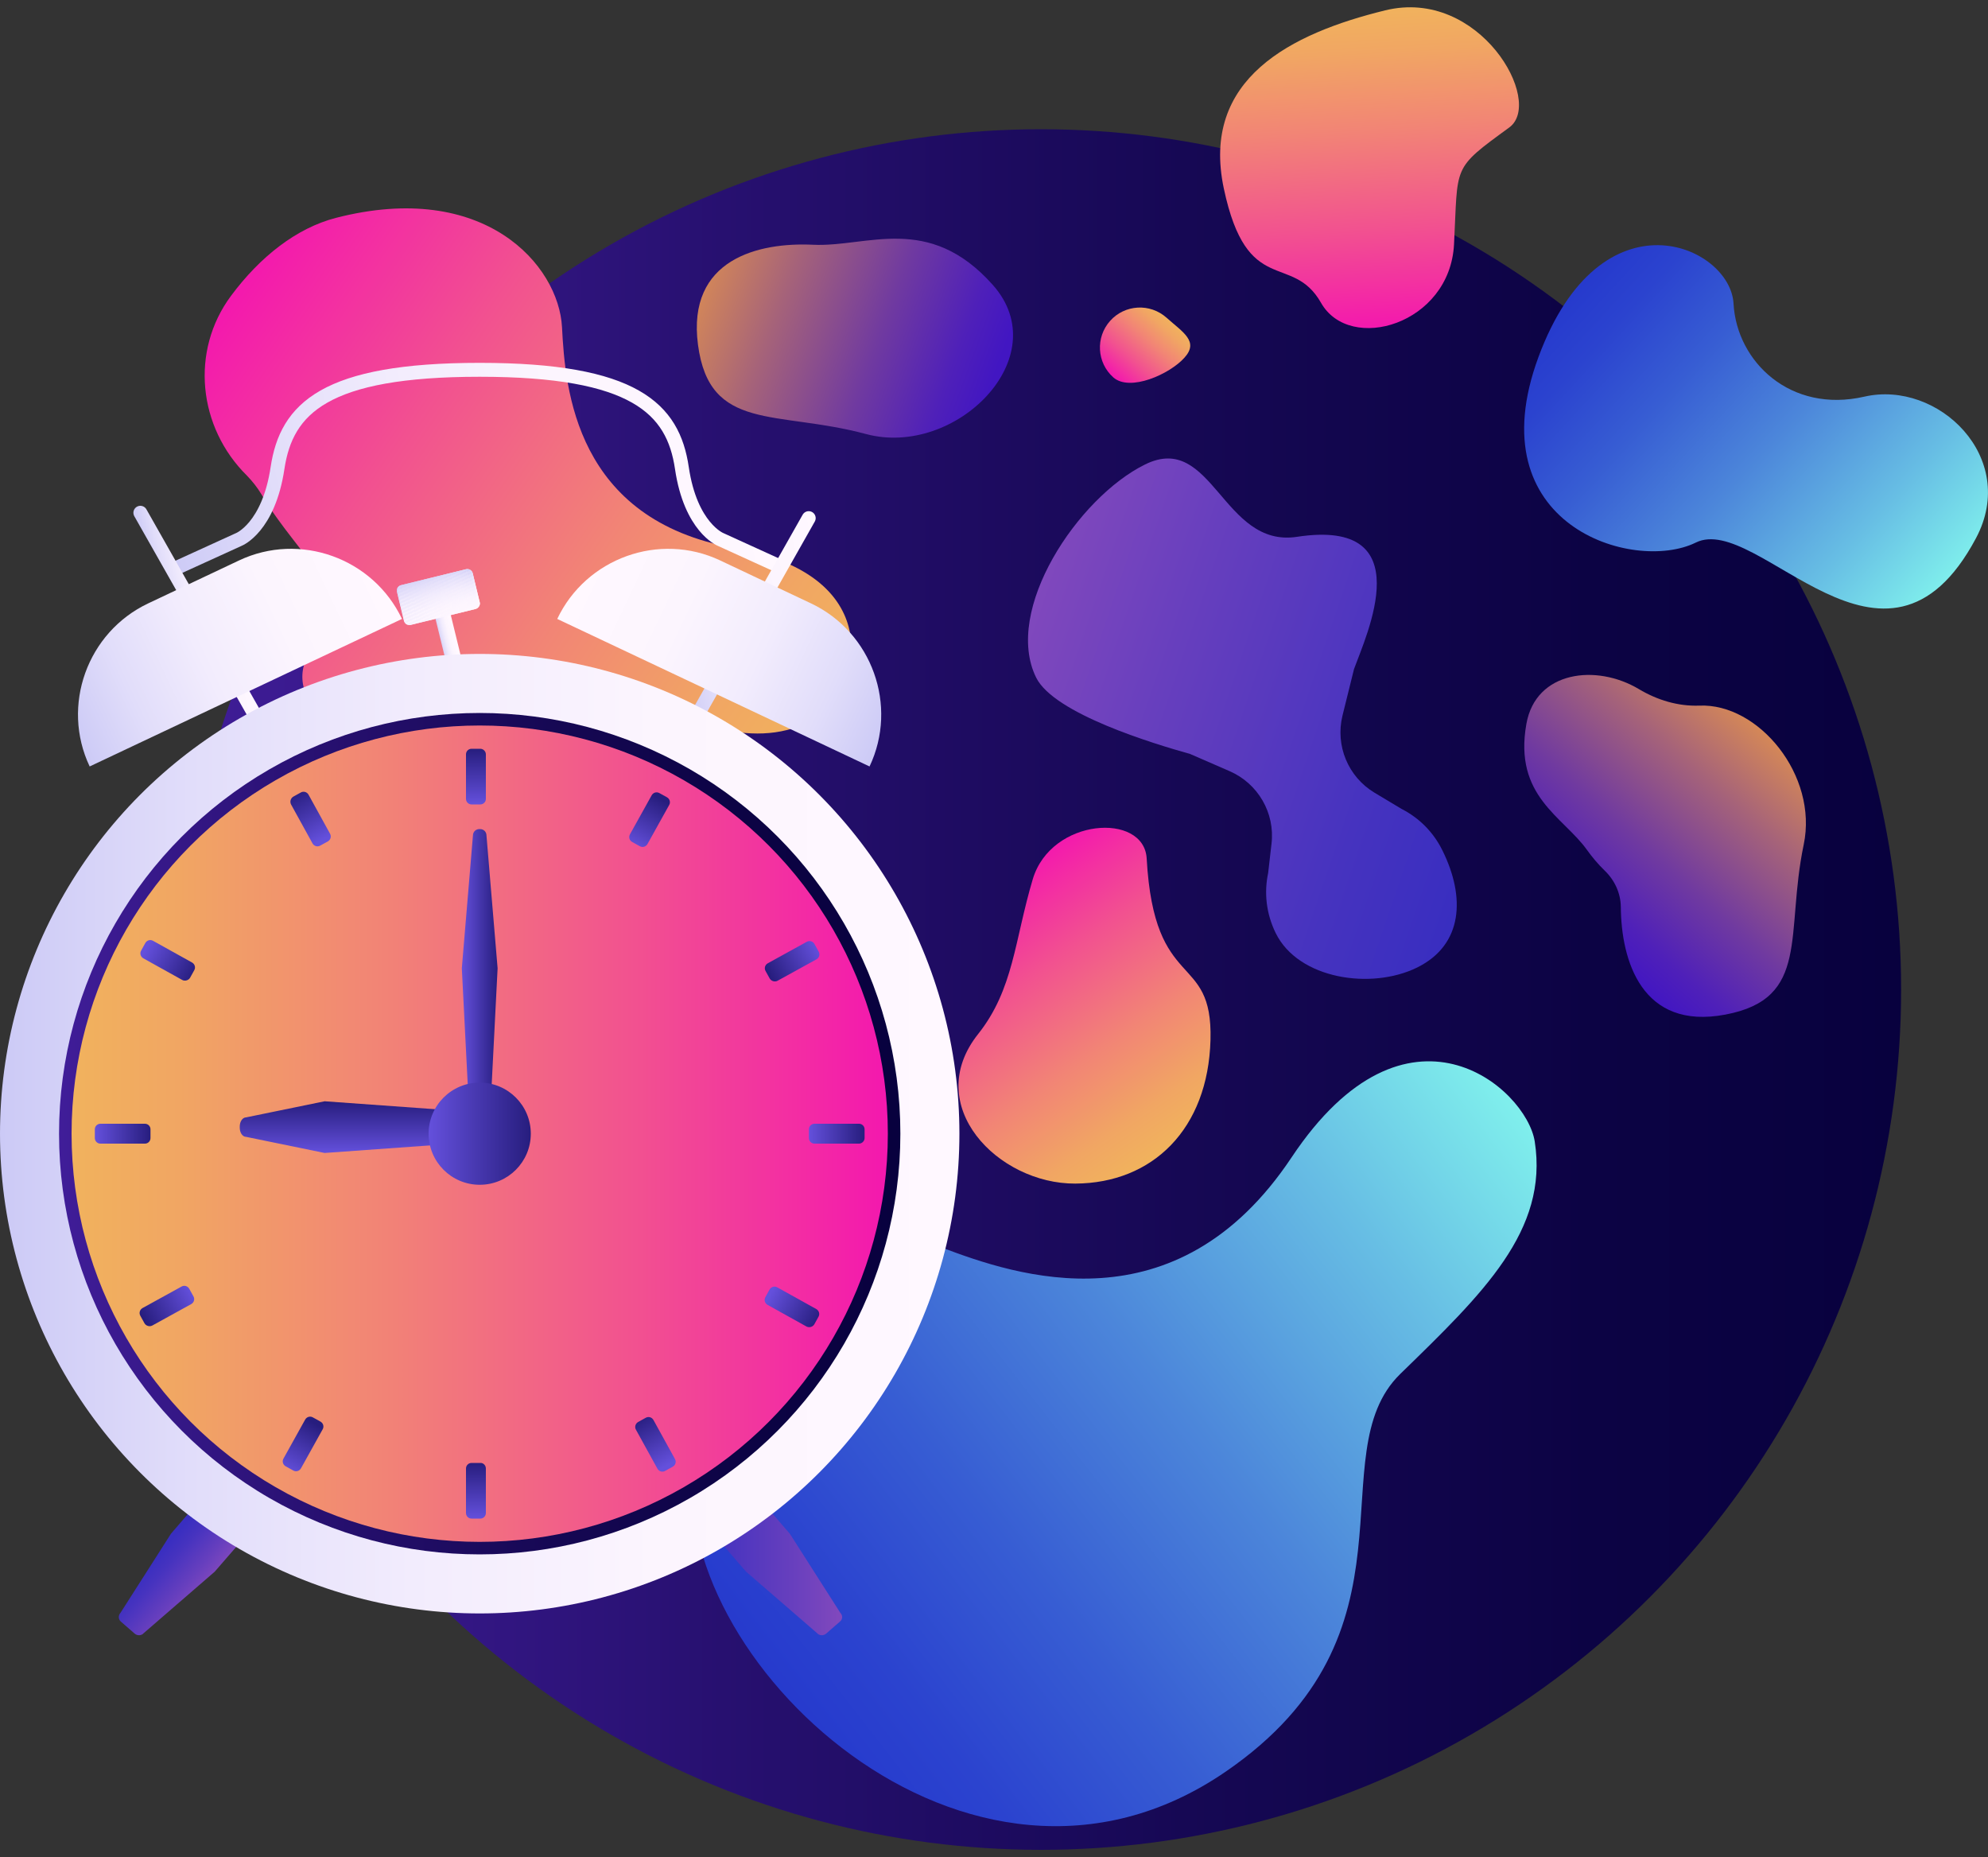 <?xml version="1.0" encoding="UTF-8"?> <!-- Generator: Adobe Illustrator 22.1.0, SVG Export Plug-In . SVG Version: 6.00 Build 0) --> <svg xmlns="http://www.w3.org/2000/svg" xmlns:xlink="http://www.w3.org/1999/xlink" id="Слой_1" x="0px" y="0px" viewBox="0 0 1000 934" style="enable-background:new 0 0 1000 934;" xml:space="preserve"><rect x="0" y="0" width="1000" height="934" fill="#333333" stroke="none"/> <style type="text/css"> .st0{fill:url(#SVGID_1_);} .st1{fill:url(#SVGID_2_);} .st2{fill:url(#SVGID_3_);} .st3{fill:url(#SVGID_4_);} .st4{fill:url(#SVGID_5_);} .st5{fill:url(#SVGID_6_);} .st6{fill:url(#SVGID_7_);} .st7{fill:url(#SVGID_8_);} .st8{fill:url(#SVGID_9_);} .st9{fill:url(#SVGID_10_);} .st10{fill:none;stroke:url(#SVGID_11_);stroke-width:7;stroke-miterlimit:10;} .st11{fill:none;stroke:url(#SVGID_12_);stroke-width:7;stroke-linecap:round;stroke-miterlimit:10;} .st12{fill:none;stroke:url(#SVGID_13_);stroke-width:7;stroke-linecap:round;stroke-miterlimit:10;} .st13{fill:url(#SVGID_14_);} .st14{fill:url(#SVGID_15_);} .st15{fill:url(#SVGID_16_);} .st16{fill:url(#SVGID_17_);} .st17{fill:url(#SVGID_18_);} .st18{clip-path:url(#SVGID_21_);fill:url(#SVGID_22_);} .st19{clip-path:url(#SVGID_21_);fill:url(#SVGID_23_);} .st20{clip-path:url(#SVGID_21_);fill:url(#SVGID_24_);} .st21{clip-path:url(#SVGID_21_);fill:url(#SVGID_25_);} .st22{clip-path:url(#SVGID_21_);fill:url(#SVGID_26_);} .st23{clip-path:url(#SVGID_21_);fill:url(#SVGID_27_);} .st24{clip-path:url(#SVGID_21_);fill:url(#SVGID_28_);} .st25{clip-path:url(#SVGID_21_);fill:url(#SVGID_29_);} .st26{clip-path:url(#SVGID_21_);fill:url(#SVGID_30_);} .st27{clip-path:url(#SVGID_21_);fill:url(#SVGID_31_);} .st28{clip-path:url(#SVGID_21_);fill:url(#SVGID_32_);} .st29{clip-path:url(#SVGID_21_);fill:url(#SVGID_33_);} .st30{clip-path:url(#SVGID_21_);fill:url(#SVGID_34_);} .st31{clip-path:url(#SVGID_21_);fill:url(#SVGID_35_);} .st32{clip-path:url(#SVGID_21_);fill:url(#SVGID_36_);} .st33{clip-path:url(#SVGID_21_);fill:url(#SVGID_37_);} .st34{clip-path:url(#SVGID_21_);fill:url(#SVGID_38_);} .st35{clip-path:url(#SVGID_21_);fill:url(#SVGID_39_);} .st36{clip-path:url(#SVGID_21_);fill:url(#SVGID_40_);} .st37{clip-path:url(#SVGID_21_);fill:url(#SVGID_41_);} .st38{clip-path:url(#SVGID_21_);fill:url(#SVGID_42_);} .st39{clip-path:url(#SVGID_21_);fill:url(#SVGID_43_);} .st40{clip-path:url(#SVGID_21_);fill:url(#SVGID_44_);} .st41{clip-path:url(#SVGID_21_);fill:url(#SVGID_45_);} .st42{clip-path:url(#SVGID_21_);fill:url(#SVGID_46_);} .st43{clip-path:url(#SVGID_21_);fill:url(#SVGID_47_);} .st44{clip-path:url(#SVGID_21_);fill:url(#SVGID_48_);} .st45{clip-path:url(#SVGID_21_);fill:url(#SVGID_49_);} .st46{clip-path:url(#SVGID_21_);fill:url(#SVGID_50_);} .st47{clip-path:url(#SVGID_21_);fill:url(#SVGID_51_);} .st48{clip-path:url(#SVGID_21_);fill:url(#SVGID_52_);} .st49{clip-path:url(#SVGID_21_);fill:url(#SVGID_53_);} .st50{clip-path:url(#SVGID_21_);fill:url(#SVGID_54_);} .st51{clip-path:url(#SVGID_21_);fill:url(#SVGID_55_);} .st52{clip-path:url(#SVGID_21_);fill:url(#SVGID_56_);} .st53{clip-path:url(#SVGID_21_);fill:url(#SVGID_57_);} .st54{clip-path:url(#SVGID_21_);fill:url(#SVGID_58_);} .st55{clip-path:url(#SVGID_21_);fill:url(#SVGID_59_);} .st56{clip-path:url(#SVGID_21_);fill:url(#SVGID_60_);} .st57{clip-path:url(#SVGID_21_);fill:url(#SVGID_61_);} .st58{clip-path:url(#SVGID_21_);fill:url(#SVGID_62_);} .st59{clip-path:url(#SVGID_21_);fill:url(#SVGID_63_);} .st60{clip-path:url(#SVGID_21_);fill:url(#SVGID_64_);} .st61{clip-path:url(#SVGID_21_);fill:url(#SVGID_65_);} .st62{clip-path:url(#SVGID_21_);fill:url(#SVGID_66_);} .st63{clip-path:url(#SVGID_21_);fill:url(#SVGID_67_);} .st64{clip-path:url(#SVGID_21_);fill:url(#SVGID_68_);} .st65{clip-path:url(#SVGID_21_);fill:url(#SVGID_69_);} .st66{clip-path:url(#SVGID_21_);fill:url(#SVGID_70_);} .st67{clip-path:url(#SVGID_21_);fill:url(#SVGID_71_);} .st68{clip-path:url(#SVGID_21_);fill:url(#SVGID_72_);} .st69{clip-path:url(#SVGID_21_);fill:url(#SVGID_73_);} .st70{clip-path:url(#SVGID_21_);fill:url(#SVGID_74_);} .st71{clip-path:url(#SVGID_21_);fill:url(#SVGID_75_);} .st72{clip-path:url(#SVGID_21_);fill:url(#SVGID_76_);} .st73{clip-path:url(#SVGID_21_);fill:url(#SVGID_77_);} .st74{clip-path:url(#SVGID_21_);fill:url(#SVGID_78_);} .st75{clip-path:url(#SVGID_21_);fill:url(#SVGID_79_);} .st76{clip-path:url(#SVGID_21_);fill:url(#SVGID_80_);} .st77{clip-path:url(#SVGID_21_);fill:url(#SVGID_81_);} .st78{clip-path:url(#SVGID_21_);fill:url(#SVGID_82_);} .st79{clip-path:url(#SVGID_21_);fill:url(#SVGID_83_);} .st80{clip-path:url(#SVGID_21_);fill:url(#SVGID_84_);} .st81{clip-path:url(#SVGID_21_);fill:url(#SVGID_85_);} .st82{clip-path:url(#SVGID_21_);fill:url(#SVGID_86_);} .st83{clip-path:url(#SVGID_21_);fill:url(#SVGID_87_);} .st84{clip-path:url(#SVGID_21_);fill:url(#SVGID_88_);} .st85{clip-path:url(#SVGID_21_);fill:url(#SVGID_89_);} .st86{clip-path:url(#SVGID_21_);fill:url(#SVGID_90_);} .st87{clip-path:url(#SVGID_21_);fill:url(#SVGID_91_);} .st88{clip-path:url(#SVGID_21_);fill:url(#SVGID_92_);} .st89{clip-path:url(#SVGID_21_);fill:url(#SVGID_93_);} .st90{clip-path:url(#SVGID_21_);fill:url(#SVGID_94_);} .st91{clip-path:url(#SVGID_21_);fill:url(#SVGID_95_);} .st92{clip-path:url(#SVGID_21_);fill:url(#SVGID_96_);} .st93{clip-path:url(#SVGID_21_);fill:url(#SVGID_97_);} .st94{clip-path:url(#SVGID_21_);fill:url(#SVGID_98_);} .st95{clip-path:url(#SVGID_21_);fill:url(#SVGID_99_);} .st96{clip-path:url(#SVGID_21_);fill:url(#SVGID_100_);} .st97{clip-path:url(#SVGID_21_);fill:url(#SVGID_101_);} .st98{clip-path:url(#SVGID_21_);fill:url(#SVGID_102_);} .st99{clip-path:url(#SVGID_21_);fill:url(#SVGID_103_);} .st100{clip-path:url(#SVGID_21_);fill:url(#SVGID_104_);} .st101{clip-path:url(#SVGID_21_);fill:url(#SVGID_105_);} .st102{clip-path:url(#SVGID_21_);fill:url(#SVGID_106_);} .st103{clip-path:url(#SVGID_21_);fill:url(#SVGID_107_);} .st104{clip-path:url(#SVGID_21_);fill:url(#SVGID_108_);} .st105{clip-path:url(#SVGID_21_);fill:url(#SVGID_109_);} .st106{clip-path:url(#SVGID_21_);fill:url(#SVGID_110_);} .st107{clip-path:url(#SVGID_21_);fill:url(#SVGID_111_);} .st108{clip-path:url(#SVGID_21_);fill:url(#SVGID_112_);} .st109{clip-path:url(#SVGID_21_);fill:url(#SVGID_113_);} .st110{clip-path:url(#SVGID_21_);fill:url(#SVGID_114_);} .st111{fill:url(#SVGID_115_);} .st112{fill:url(#SVGID_116_);} .st113{fill:url(#SVGID_117_);} .st114{fill:url(#SVGID_118_);} .st115{fill:url(#SVGID_119_);} .st116{fill:url(#SVGID_120_);} .st117{fill:url(#SVGID_121_);} .st118{fill:url(#SVGID_122_);} .st119{fill:url(#SVGID_123_);} .st120{fill:url(#SVGID_124_);} .st121{fill:url(#SVGID_125_);} .st122{fill:url(#SVGID_126_);} .st123{fill:url(#SVGID_127_);} .st124{fill:url(#SVGID_128_);} .st125{fill:url(#SVGID_129_);} .st126{fill:url(#SVGID_130_);} .st127{fill:url(#SVGID_131_);} .st128{fill:url(#SVGID_132_);} </style> <g> <linearGradient id="SVGID_1_" gradientUnits="userSpaceOnUse" x1="90.927" y1="497.657" x2="956.348" y2="497.657"> <stop offset="0" style="stop-color:#401D99"></stop> <stop offset="2.454507e-02" style="stop-color:#3E1C95"></stop> <stop offset="0.315" style="stop-color:#271070"></stop> <stop offset="0.583" style="stop-color:#160854"></stop> <stop offset="0.82" style="stop-color:#0C0344"></stop> <stop offset="1" style="stop-color:#08013E"></stop> </linearGradient> <circle class="st0" cx="523.6" cy="497.7" r="432.7"></circle> <linearGradient id="SVGID_2_" gradientUnits="userSpaceOnUse" x1="2849.608" y1="8636.618" x2="3215.4" y2="8636.618" gradientTransform="matrix(-0.825 -0.566 0.566 -0.825 -2130.252 9107.935)"> <stop offset="0" style="stop-color:#F1B25D"></stop> <stop offset="0.132" style="stop-color:#F1A663"></stop> <stop offset="0.372" style="stop-color:#F28575"></stop> <stop offset="0.691" style="stop-color:#F25190"></stop> <stop offset="0.999" style="stop-color:#F318AE"></stop> </linearGradient> <path class="st1" d="M131.5,248.6c20.5,34.6,48.1,48,25.1,78.6c-0.1,0.1-0.1,0.2-0.2,0.3c-8.6,11.5-3.8,28.1,9.7,33 c65.4,23.8,106-27.4,142.9-12.4c41.6,16.9,74.2,30.6,103.8,11.7c17.8-11.4,36.3-70-43.5-84.2c-79.8-14.2-85-79.8-86.6-111 c-1.6-31.2-39-74.3-113.8-55c-19.7,5.1-38.1,19.5-52.7,39.2c-20.6,27.7-16.6,66.1,8,90.4C126.9,242,129.4,245.1,131.5,248.6z"></path> <g> <linearGradient id="SVGID_3_" gradientUnits="userSpaceOnUse" x1="-3141.145" y1="9743.695" x2="-3027.931" y2="9630.481" gradientTransform="matrix(-0.667 0.745 -0.745 -0.667 5849.983 8844.253)"> <stop offset="0" style="stop-color:#F1B25D"></stop> <stop offset="0.132" style="stop-color:#F1A663"></stop> <stop offset="0.372" style="stop-color:#F28575"></stop> <stop offset="0.691" style="stop-color:#F25190"></stop> <stop offset="0.999" style="stop-color:#F318AE"></stop> </linearGradient> <path class="st2" d="M759.2,64.1c17.7-13-15-70.5-62.4-58.9c-47.4,11.6-92.9,34.4-81.2,89.6s34.3,31.9,48.9,57.5 c14.5,25.6,64.8,10.9,66.9-29.4S730,85.4,759.2,64.1z"></path> <linearGradient id="SVGID_4_" gradientUnits="userSpaceOnUse" x1="4209.853" y1="-1794.036" x2="4209.853" y2="-1952.42" gradientTransform="matrix(0.823 -0.569 0.569 0.823 -1855.209 4447.299)"> <stop offset="0" style="stop-color:#F1B25D"></stop> <stop offset="0.132" style="stop-color:#F1A663"></stop> <stop offset="0.372" style="stop-color:#F28575"></stop> <stop offset="0.691" style="stop-color:#F25190"></stop> <stop offset="0.999" style="stop-color:#F318AE"></stop> </linearGradient> <path class="st3" d="M492,520.1c-28.5,35.9,10,75.4,48.9,75.2s66.8-27.4,68-72.3c1.2-44.9-28.3-23-32.1-91.2 c-1.3-23.4-48.1-20.5-57.3,10.4C510.3,473,509.9,497.6,492,520.1z"></path> <linearGradient id="SVGID_5_" gradientUnits="userSpaceOnUse" x1="-5075.163" y1="1878.325" x2="-4896.632" y2="1699.795" gradientTransform="matrix(0.442 0.897 -0.897 0.442 4442.361 4042.786)"> <stop offset="0" style="stop-color:#8048BD"></stop> <stop offset="0.295" style="stop-color:#673FBE"></stop> <stop offset="0.745" style="stop-color:#4633BF"></stop> <stop offset="0.991" style="stop-color:#392EC0"></stop> </linearGradient> <path class="st4" d="M725.6,427.8c-4.6-9.4-11.9-16.5-20.5-20.9l0,0l-13.7-8.2c-13.3-8-19.8-23.7-16.1-38.8l5.8-23.4 c6.1-16.9,34-76.1-28.7-66.5c-37.4,5.7-42.5-53.1-76.4-36.4c-33.9,16.7-71.5,73.3-54.8,107.2c9,18.2,59.2,33.3,77.4,38.4l20,8.7 c14.2,6.2,22.8,21,21,36.4l-1.7,14.8c-2.1,9.9-1,20.4,3.8,30.2c11.4,23.2,48.1,28.7,71.2,17.3C736.1,475.1,737.1,451,725.6,427.8z "></path> <linearGradient id="SVGID_6_" gradientUnits="userSpaceOnUse" x1="-3099.892" y1="9333.864" x2="-3103.486" y2="9570.453" gradientTransform="matrix(-0.667 0.745 -0.745 -0.667 5849.983 8844.253)"> <stop offset="0" style="stop-color:#7FEEEC"></stop> <stop offset="0.205" style="stop-color:#67BEE4"></stop> <stop offset="0.475" style="stop-color:#4C86DA"></stop> <stop offset="0.708" style="stop-color:#375DD3"></stop> <stop offset="0.89" style="stop-color:#2B43CF"></stop> <stop offset="1" style="stop-color:#263ACD"></stop> </linearGradient> <path class="st5" d="M994,270.6c21.5-40.5-19.1-79.6-56.2-71.1s-64.2-17.5-65.8-46.8s-66.7-58-98.1,26.8 c-31.4,84.8,47.8,108.8,79.1,93.4C884.2,257.4,948.3,356.5,994,270.6z"></path> <linearGradient id="SVGID_7_" gradientUnits="userSpaceOnUse" x1="-3005.151" y1="9354.053" x2="-2867.6" y2="9354.053" gradientTransform="matrix(-0.667 0.745 -0.745 -0.667 5849.983 8844.253)"> <stop offset="5.166997e-04" style="stop-color:#D58857"></stop> <stop offset="0.269" style="stop-color:#A66379"></stop> <stop offset="0.607" style="stop-color:#703AA0"></stop> <stop offset="0.862" style="stop-color:#4F20B9"></stop> <stop offset="1" style="stop-color:#4216C2"></stop> </linearGradient> <path class="st6" d="M867.9,510.3c42.9-8.1,30-40.6,39.4-85.5c7.3-34.9-22.8-71.2-52.5-69.9c-10.7,0.4-21.2-2.8-30.4-8.3 c-21.4-12.8-51.9-9.2-56.6,17.5c-6.5,36.4,18.5,46.6,30.5,63.4c2.5,3.5,5.5,7.1,8.9,10.4c5,4.8,8,11.3,8.1,18.2c0,0,0,0.1,0,0.1 C815.5,482.9,825.7,518.3,867.9,510.3z"></path> <linearGradient id="SVGID_8_" gradientUnits="userSpaceOnUse" x1="-2960.079" y1="9713.876" x2="-2919.678" y2="9713.876" gradientTransform="matrix(-0.667 0.745 -0.745 -0.667 5849.983 8844.253)"> <stop offset="0" style="stop-color:#F1B25D"></stop> <stop offset="0.132" style="stop-color:#F1A663"></stop> <stop offset="0.372" style="stop-color:#F28575"></stop> <stop offset="0.691" style="stop-color:#F25190"></stop> <stop offset="0.999" style="stop-color:#F318AE"></stop> </linearGradient> <path class="st7" d="M560,189.8c-8.3-7.4-9-20.1-1.6-28.4c7.4-8.3,20.1-9,28.4-1.6c8.3,7.4,16.4,11.9,9,20.1 C588.4,188.2,568.3,197.2,560,189.8z"></path> <linearGradient id="SVGID_9_" gradientUnits="userSpaceOnUse" x1="-1910.305" y1="10042.519" x2="-1436.816" y2="10042.519" gradientTransform="matrix(-0.788 0.615 -0.615 -0.788 5439.546 9655.876)"> <stop offset="0" style="stop-color:#7FEEEC"></stop> <stop offset="0.205" style="stop-color:#67BEE4"></stop> <stop offset="0.475" style="stop-color:#4C86DA"></stop> <stop offset="0.708" style="stop-color:#375DD3"></stop> <stop offset="0.89" style="stop-color:#2B43CF"></stop> <stop offset="1" style="stop-color:#263ACD"></stop> </linearGradient> <path class="st8" d="M772,574.1c-4.3-27-64.2-79.2-122.3,8c-58.1,87.3-138.7,59.5-176.4,45.2s-108.3,7.8-124,106.5 C333.5,832.5,486.9,980,616.5,891.1c101.9-69.9,46.3-159.4,87.8-200C745.9,650.6,779,619,772,574.1z"></path> </g> <linearGradient id="SVGID_10_" gradientUnits="userSpaceOnUse" x1="4954.045" y1="4450.799" x2="5031.997" y2="4315.783" gradientTransform="matrix(-0.172 -0.985 0.985 -0.172 -3032.831 5837.917)"> <stop offset="0" style="stop-color:#4216C2"></stop> <stop offset="0.138" style="stop-color:#4F20B9"></stop> <stop offset="0.393" style="stop-color:#703AA0"></stop> <stop offset="0.731" style="stop-color:#A66379"></stop> <stop offset="1" style="stop-color:#D58857"></stop> </linearGradient> <path class="st9" d="M351.1,173.4c-5.7-43.3,30.8-51.6,57.9-50.3c27.2,1.3,58.1-16.1,90.4,20.2s-18.7,87.1-63.8,75 C390.6,206.2,356.9,217.4,351.1,173.4z"></path> <linearGradient id="SVGID_11_" gradientUnits="userSpaceOnUse" x1="87.027" y1="288.064" x2="380.449" y2="216.324"> <stop offset="0" style="stop-color:#CCCAF6"></stop> <stop offset="0.198" style="stop-color:#E1DDFA"></stop> <stop offset="0.429" style="stop-color:#F2ECFD"></stop> <stop offset="0.683" style="stop-color:#FCF5FE"></stop> <stop offset="1" style="stop-color:#FFF8FF"></stop> </linearGradient> <path class="st10" d="M395.3,286.3l-32.9-15c0,0-15-6-19.4-35.9s-23.9-49.4-101.7-49.4s-97.2,19.4-101.7,49.4s-19.4,35.9-19.4,35.9 l-32.9,15"></path> <linearGradient id="SVGID_12_" gradientUnits="userSpaceOnUse" x1="80.661" y1="313.575" x2="118.448" y2="304.337"> <stop offset="0" style="stop-color:#CCCAF6"></stop> <stop offset="0.198" style="stop-color:#E1DDFA"></stop> <stop offset="0.429" style="stop-color:#F2ECFD"></stop> <stop offset="0.683" style="stop-color:#FCF5FE"></stop> <stop offset="1" style="stop-color:#FFF8FF"></stop> </linearGradient> <line class="st11" x1="70.6" y1="257.9" x2="128.5" y2="360.1"></line> <linearGradient id="SVGID_13_" gradientUnits="userSpaceOnUse" x1="335.437" y1="322.083" x2="420.375" y2="301.316"> <stop offset="0" style="stop-color:#CCCAF6"></stop> <stop offset="0.198" style="stop-color:#E1DDFA"></stop> <stop offset="0.429" style="stop-color:#F2ECFD"></stop> <stop offset="0.683" style="stop-color:#FCF5FE"></stop> <stop offset="1" style="stop-color:#FFF8FF"></stop> </linearGradient> <line class="st12" x1="406.8" y1="260.6" x2="349" y2="362.8"></line> <linearGradient id="SVGID_14_" gradientUnits="userSpaceOnUse" x1="2930.485" y1="874.13" x2="3104.275" y2="874.13" gradientTransform="matrix(0.904 -0.427 0.427 0.904 -2991.381 817.526)"> <stop offset="0" style="stop-color:#CCCAF6"></stop> <stop offset="0.198" style="stop-color:#E1DDFA"></stop> <stop offset="0.429" style="stop-color:#F2ECFD"></stop> <stop offset="0.683" style="stop-color:#FCF5FE"></stop> <stop offset="1" style="stop-color:#FFF8FF"></stop> </linearGradient> <path class="st13" d="M202.2,311.3L202.2,311.3c-14.5-30.6-51.4-43.9-82-29.4l-45.7,21.6c-30.6,14.5-43.9,51.4-29.4,82l0,0 L202.2,311.3z"></path> <linearGradient id="SVGID_15_" gradientUnits="userSpaceOnUse" x1="2911.039" y1="864.956" x2="3084.83" y2="864.956" gradientTransform="matrix(-0.904 -0.427 -0.427 0.904 3452.463 817.526)"> <stop offset="0" style="stop-color:#CCCAF6"></stop> <stop offset="0.198" style="stop-color:#E1DDFA"></stop> <stop offset="0.429" style="stop-color:#F2ECFD"></stop> <stop offset="0.683" style="stop-color:#FCF5FE"></stop> <stop offset="1" style="stop-color:#FFF8FF"></stop> </linearGradient> <path class="st14" d="M280.3,311.3L280.3,311.3c14.5-30.6,51.4-43.9,82-29.4l45.7,21.6c30.6,14.5,43.9,51.4,29.4,82l0,0 L280.3,311.3z"></path> <g> <linearGradient id="SVGID_16_" gradientUnits="userSpaceOnUse" x1="4426.811" y1="2255.622" x2="4487.026" y2="2307.707" gradientTransform="matrix(0.756 -0.654 0.654 0.756 -4479.693 1968.806)"> <stop offset="8.556548e-03" style="stop-color:#392EC0"></stop> <stop offset="0.255" style="stop-color:#4633BF"></stop> <stop offset="0.705" style="stop-color:#673FBE"></stop> <stop offset="1" style="stop-color:#8048BD"></stop> </linearGradient> <path class="st15" d="M422.5,815.6l-7,6.1c-1.3,1.1-3.4,1-4.5-0.3l-35.7-30.9l-30.6-35.3c-1.1-1.3-1-3.4,0.3-4.5l17.2-14.9 c1.3-1.1,3.4-1,4.5,0.3l30.6,35.3l25.4,39.8C424,812.5,423.9,814.5,422.5,815.6z"></path> <linearGradient id="SVGID_17_" gradientUnits="userSpaceOnUse" x1="4894.959" y1="2676.104" x2="4924.121" y2="2676.104" gradientTransform="matrix(-0.756 -0.654 -0.654 0.756 5560.882 1968.806)"> <stop offset="0" style="stop-color:#8048BD"></stop> <stop offset="0.295" style="stop-color:#673FBE"></stop> <stop offset="0.745" style="stop-color:#4633BF"></stop> <stop offset="0.991" style="stop-color:#392EC0"></stop> </linearGradient> <path class="st16" d="M60.8,815.6l7,6.1c1.3,1.1,3.4,1,4.5-0.3l35.7-30.9l30.6-35.3c1.1-1.3,1-3.4-0.3-4.5L121,735.7 c-1.3-1.1-3.4-1-4.5,0.3L86,771.4l-25.4,39.8C59.4,812.5,59.5,814.5,60.8,815.6z"></path> </g> <g> <g> <linearGradient id="SVGID_18_" gradientUnits="userSpaceOnUse" x1="1492.13" y1="329.617" x2="1500.017" y2="329.617" gradientTransform="matrix(0.971 -0.237 0.237 0.971 -1303.752 365.438)"> <stop offset="0" style="stop-color:#CCCAF6"></stop> <stop offset="0.198" style="stop-color:#E1DDFA"></stop> <stop offset="0.429" style="stop-color:#F2ECFD"></stop> <stop offset="0.683" style="stop-color:#FCF5FE"></stop> <stop offset="1" style="stop-color:#FFF8FF"></stop> </linearGradient> <path class="st17" d="M235.1,364.3c-1.8,0-3.4-1.2-3.8-3l-14.7-60.1c-0.5-2.1,0.8-4.2,2.9-4.8c2.1-0.5,4.2,0.8,4.8,2.9l14.7,60.1 c0.5,2.1-0.8,4.2-2.9,4.8C235.8,364.3,235.5,364.3,235.1,364.3z"></path> </g> <g> <g> <defs> <path id="SVGID_19_" d="M239.2,306.3l-32.6,8c-1.5,0.4-3.1-0.6-3.4-2.1l-3.5-14.5c-0.4-1.5,0.6-3.1,2.1-3.4l32.6-8 c1.5-0.4,3.1,0.6,3.4,2.1l3.5,14.5C241.7,304.3,240.7,305.9,239.2,306.3z"></path> </defs> <linearGradient id="SVGID_20_" gradientUnits="userSpaceOnUse" x1="199.535" y1="300.256" x2="241.367" y2="300.256"> <stop offset="0" style="stop-color:#CCCAF6"></stop> <stop offset="0.198" style="stop-color:#E1DDFA"></stop> <stop offset="0.429" style="stop-color:#F2ECFD"></stop> <stop offset="0.683" style="stop-color:#FCF5FE"></stop> <stop offset="1" style="stop-color:#FFF8FF"></stop> </linearGradient> <use xlink:href="#SVGID_19_" style="overflow:visible;fill:url(#SVGID_20_);"></use> <clipPath id="SVGID_21_"> <use xlink:href="#SVGID_19_" style="overflow:visible;"></use> </clipPath> <linearGradient id="SVGID_22_" gradientUnits="userSpaceOnUse" x1="199.284" y1="305.445" x2="203.743" y2="305.445"> <stop offset="0" style="stop-color:#CCCAF6"></stop> <stop offset="0.198" style="stop-color:#E1DDFA"></stop> <stop offset="0.429" style="stop-color:#F2ECFD"></stop> <stop offset="0.683" style="stop-color:#FCF5FE"></stop> <stop offset="1" style="stop-color:#FFF8FF"></stop> </linearGradient> <polygon class="st18" points="199.3,296.3 203.7,314.6 199.3,314.6 "></polygon> <linearGradient id="SVGID_23_" gradientUnits="userSpaceOnUse" x1="199.284" y1="304.537" x2="204.187" y2="304.537"> <stop offset="0" style="stop-color:#CCCAF6"></stop> <stop offset="0.198" style="stop-color:#E1DDFA"></stop> <stop offset="0.429" style="stop-color:#F2ECFD"></stop> <stop offset="0.683" style="stop-color:#FCF5FE"></stop> <stop offset="1" style="stop-color:#FFF8FF"></stop> </linearGradient> <polygon class="st19" points="199.3,294.5 204.2,314.6 203.7,314.6 199.3,296.3 "></polygon> <linearGradient id="SVGID_24_" gradientUnits="userSpaceOnUse" x1="199.284" y1="303.629" x2="204.631" y2="303.629"> <stop offset="0" style="stop-color:#CCCAF6"></stop> <stop offset="0.198" style="stop-color:#E1DDFA"></stop> <stop offset="0.429" style="stop-color:#F2ECFD"></stop> <stop offset="0.683" style="stop-color:#FCF5FE"></stop> <stop offset="1" style="stop-color:#FFF8FF"></stop> </linearGradient> <polygon class="st20" points="199.3,292.7 204.6,314.6 204.2,314.6 199.3,294.5 "></polygon> <linearGradient id="SVGID_25_" gradientUnits="userSpaceOnUse" x1="199.284" y1="303.499" x2="205.075" y2="303.499"> <stop offset="0" style="stop-color:#CCCAF6"></stop> <stop offset="0.198" style="stop-color:#E1DDFA"></stop> <stop offset="0.429" style="stop-color:#F2ECFD"></stop> <stop offset="0.683" style="stop-color:#FCF5FE"></stop> <stop offset="1" style="stop-color:#FFF8FF"></stop> </linearGradient> <polygon class="st21" points="199.3,292.5 199.7,292.4 205.1,314.6 204.6,314.6 199.3,292.7 "></polygon> <linearGradient id="SVGID_26_" gradientUnits="userSpaceOnUse" x1="199.664" y1="303.448" x2="205.519" y2="303.448"> <stop offset="0" style="stop-color:#CCCAF6"></stop> <stop offset="0.198" style="stop-color:#E1DDFA"></stop> <stop offset="0.429" style="stop-color:#F2ECFD"></stop> <stop offset="0.683" style="stop-color:#FCF5FE"></stop> <stop offset="1" style="stop-color:#FFF8FF"></stop> </linearGradient> <polygon class="st22" points="199.7,292.4 200.1,292.3 205.5,314.6 205.1,314.6 "></polygon> <linearGradient id="SVGID_27_" gradientUnits="userSpaceOnUse" x1="200.083" y1="303.396" x2="205.963" y2="303.396"> <stop offset="0" style="stop-color:#CCCAF6"></stop> <stop offset="0.198" style="stop-color:#E1DDFA"></stop> <stop offset="0.429" style="stop-color:#F2ECFD"></stop> <stop offset="0.683" style="stop-color:#FCF5FE"></stop> <stop offset="1" style="stop-color:#FFF8FF"></stop> </linearGradient> <polygon class="st23" points="200.1,292.3 200.5,292.2 206,314.6 205.5,314.6 "></polygon> <linearGradient id="SVGID_28_" gradientUnits="userSpaceOnUse" x1="200.502" y1="303.345" x2="206.407" y2="303.345"> <stop offset="0" style="stop-color:#CCCAF6"></stop> <stop offset="0.198" style="stop-color:#E1DDFA"></stop> <stop offset="0.429" style="stop-color:#F2ECFD"></stop> <stop offset="0.683" style="stop-color:#FCF5FE"></stop> <stop offset="1" style="stop-color:#FFF8FF"></stop> </linearGradient> <polygon class="st24" points="200.5,292.2 200.9,292.1 206.4,314.6 206,314.6 "></polygon> <linearGradient id="SVGID_29_" gradientUnits="userSpaceOnUse" x1="200.922" y1="303.294" x2="206.851" y2="303.294"> <stop offset="0" style="stop-color:#CCCAF6"></stop> <stop offset="0.198" style="stop-color:#E1DDFA"></stop> <stop offset="0.429" style="stop-color:#F2ECFD"></stop> <stop offset="0.683" style="stop-color:#FCF5FE"></stop> <stop offset="1" style="stop-color:#FFF8FF"></stop> </linearGradient> <polygon class="st25" points="200.9,292.1 201.3,292 206.9,314.6 206.4,314.6 "></polygon> <linearGradient id="SVGID_30_" gradientUnits="userSpaceOnUse" x1="201.341" y1="303.243" x2="207.295" y2="303.243"> <stop offset="0" style="stop-color:#CCCAF6"></stop> <stop offset="0.198" style="stop-color:#E1DDFA"></stop> <stop offset="0.429" style="stop-color:#F2ECFD"></stop> <stop offset="0.683" style="stop-color:#FCF5FE"></stop> <stop offset="1" style="stop-color:#FFF8FF"></stop> </linearGradient> <polygon class="st26" points="201.3,292 201.8,291.9 207.3,314.6 206.9,314.6 "></polygon> <linearGradient id="SVGID_31_" gradientUnits="userSpaceOnUse" x1="201.76" y1="303.192" x2="207.739" y2="303.192"> <stop offset="0" style="stop-color:#CCCAF6"></stop> <stop offset="0.198" style="stop-color:#E1DDFA"></stop> <stop offset="0.429" style="stop-color:#F2ECFD"></stop> <stop offset="0.683" style="stop-color:#FCF5FE"></stop> <stop offset="1" style="stop-color:#FFF8FF"></stop> </linearGradient> <polygon class="st27" points="201.8,291.9 202.2,291.8 207.7,314.6 207.3,314.6 "></polygon> <linearGradient id="SVGID_32_" gradientUnits="userSpaceOnUse" x1="202.179" y1="303.14" x2="208.184" y2="303.14"> <stop offset="0" style="stop-color:#CCCAF6"></stop> <stop offset="0.198" style="stop-color:#E1DDFA"></stop> <stop offset="0.429" style="stop-color:#F2ECFD"></stop> <stop offset="0.683" style="stop-color:#FCF5FE"></stop> <stop offset="1" style="stop-color:#FFF8FF"></stop> </linearGradient> <polygon class="st28" points="202.2,291.8 202.6,291.7 208.2,314.6 207.7,314.6 "></polygon> <linearGradient id="SVGID_33_" gradientUnits="userSpaceOnUse" x1="202.598" y1="303.089" x2="208.628" y2="303.089"> <stop offset="0" style="stop-color:#CCCAF6"></stop> <stop offset="0.198" style="stop-color:#E1DDFA"></stop> <stop offset="0.429" style="stop-color:#F2ECFD"></stop> <stop offset="0.683" style="stop-color:#FCF5FE"></stop> <stop offset="1" style="stop-color:#FFF8FF"></stop> </linearGradient> <polygon class="st29" points="202.6,291.7 203,291.6 208.6,314.6 208.2,314.6 "></polygon> <linearGradient id="SVGID_34_" gradientUnits="userSpaceOnUse" x1="203.017" y1="303.038" x2="209.072" y2="303.038"> <stop offset="0" style="stop-color:#CCCAF6"></stop> <stop offset="0.198" style="stop-color:#E1DDFA"></stop> <stop offset="0.429" style="stop-color:#F2ECFD"></stop> <stop offset="0.683" style="stop-color:#FCF5FE"></stop> <stop offset="1" style="stop-color:#FFF8FF"></stop> </linearGradient> <polygon class="st30" points="203,291.6 203.4,291.5 209.1,314.6 208.6,314.6 "></polygon> <linearGradient id="SVGID_35_" gradientUnits="userSpaceOnUse" x1="203.436" y1="302.987" x2="209.516" y2="302.987"> <stop offset="0" style="stop-color:#CCCAF6"></stop> <stop offset="0.198" style="stop-color:#E1DDFA"></stop> <stop offset="0.429" style="stop-color:#F2ECFD"></stop> <stop offset="0.683" style="stop-color:#FCF5FE"></stop> <stop offset="1" style="stop-color:#FFF8FF"></stop> </linearGradient> <polygon class="st31" points="203.4,291.5 203.9,291.4 209.5,314.6 209.1,314.6 "></polygon> <linearGradient id="SVGID_36_" gradientUnits="userSpaceOnUse" x1="203.855" y1="302.935" x2="209.96" y2="302.935"> <stop offset="0" style="stop-color:#CCCAF6"></stop> <stop offset="0.198" style="stop-color:#E1DDFA"></stop> <stop offset="0.429" style="stop-color:#F2ECFD"></stop> <stop offset="0.683" style="stop-color:#FCF5FE"></stop> <stop offset="1" style="stop-color:#FFF8FF"></stop> </linearGradient> <polygon class="st32" points="203.9,291.4 204.3,291.3 210,314.6 209.5,314.6 "></polygon> <linearGradient id="SVGID_37_" gradientUnits="userSpaceOnUse" x1="204.274" y1="302.884" x2="210.404" y2="302.884"> <stop offset="0" style="stop-color:#CCCAF6"></stop> <stop offset="0.198" style="stop-color:#E1DDFA"></stop> <stop offset="0.429" style="stop-color:#F2ECFD"></stop> <stop offset="0.683" style="stop-color:#FCF5FE"></stop> <stop offset="1" style="stop-color:#FFF8FF"></stop> </linearGradient> <polygon class="st33" points="204.3,291.3 204.7,291.2 210.4,314.6 210,314.6 "></polygon> <linearGradient id="SVGID_38_" gradientUnits="userSpaceOnUse" x1="204.693" y1="302.833" x2="210.848" y2="302.833"> <stop offset="0" style="stop-color:#CCCAF6"></stop> <stop offset="0.198" style="stop-color:#E1DDFA"></stop> <stop offset="0.429" style="stop-color:#F2ECFD"></stop> <stop offset="0.683" style="stop-color:#FCF5FE"></stop> <stop offset="1" style="stop-color:#FFF8FF"></stop> </linearGradient> <polygon class="st34" points="204.7,291.2 205.1,291.1 210.8,314.6 210.4,314.6 "></polygon> <linearGradient id="SVGID_39_" gradientUnits="userSpaceOnUse" x1="205.112" y1="302.782" x2="211.292" y2="302.782"> <stop offset="0" style="stop-color:#CCCAF6"></stop> <stop offset="0.198" style="stop-color:#E1DDFA"></stop> <stop offset="0.429" style="stop-color:#F2ECFD"></stop> <stop offset="0.683" style="stop-color:#FCF5FE"></stop> <stop offset="1" style="stop-color:#FFF8FF"></stop> </linearGradient> <polygon class="st35" points="205.1,291.1 205.5,291 211.3,314.6 210.8,314.6 "></polygon> <linearGradient id="SVGID_40_" gradientUnits="userSpaceOnUse" x1="205.531" y1="302.731" x2="211.736" y2="302.731"> <stop offset="0" style="stop-color:#CCCAF6"></stop> <stop offset="0.198" style="stop-color:#E1DDFA"></stop> <stop offset="0.429" style="stop-color:#F2ECFD"></stop> <stop offset="0.683" style="stop-color:#FCF5FE"></stop> <stop offset="1" style="stop-color:#FFF8FF"></stop> </linearGradient> <polygon class="st36" points="205.5,291 205.9,290.9 211.7,314.6 211.3,314.6 "></polygon> <linearGradient id="SVGID_41_" gradientUnits="userSpaceOnUse" x1="205.95" y1="302.679" x2="212.18" y2="302.679"> <stop offset="0" style="stop-color:#CCCAF6"></stop> <stop offset="0.198" style="stop-color:#E1DDFA"></stop> <stop offset="0.429" style="stop-color:#F2ECFD"></stop> <stop offset="0.683" style="stop-color:#FCF5FE"></stop> <stop offset="1" style="stop-color:#FFF8FF"></stop> </linearGradient> <polygon class="st37" points="205.9,290.9 206.4,290.8 212.2,314.6 211.7,314.6 "></polygon> <linearGradient id="SVGID_42_" gradientUnits="userSpaceOnUse" x1="206.369" y1="302.628" x2="212.624" y2="302.628"> <stop offset="0" style="stop-color:#CCCAF6"></stop> <stop offset="0.198" style="stop-color:#E1DDFA"></stop> <stop offset="0.429" style="stop-color:#F2ECFD"></stop> <stop offset="0.683" style="stop-color:#FCF5FE"></stop> <stop offset="1" style="stop-color:#FFF8FF"></stop> </linearGradient> <polygon class="st38" points="206.4,290.8 206.8,290.7 212.6,314.6 212.2,314.6 "></polygon> <linearGradient id="SVGID_43_" gradientUnits="userSpaceOnUse" x1="206.788" y1="302.577" x2="213.069" y2="302.577"> <stop offset="0" style="stop-color:#CCCAF6"></stop> <stop offset="0.198" style="stop-color:#E1DDFA"></stop> <stop offset="0.429" style="stop-color:#F2ECFD"></stop> <stop offset="0.683" style="stop-color:#FCF5FE"></stop> <stop offset="1" style="stop-color:#FFF8FF"></stop> </linearGradient> <polygon class="st39" points="206.8,290.7 207.2,290.6 213.1,314.6 212.6,314.6 "></polygon> <linearGradient id="SVGID_44_" gradientUnits="userSpaceOnUse" x1="207.207" y1="302.526" x2="213.513" y2="302.526"> <stop offset="0" style="stop-color:#CCCAF6"></stop> <stop offset="0.198" style="stop-color:#E1DDFA"></stop> <stop offset="0.429" style="stop-color:#F2ECFD"></stop> <stop offset="0.683" style="stop-color:#FCF5FE"></stop> <stop offset="1" style="stop-color:#FFF8FF"></stop> </linearGradient> <polygon class="st40" points="207.2,290.6 207.6,290.5 213.5,314.6 213.1,314.6 "></polygon> <linearGradient id="SVGID_45_" gradientUnits="userSpaceOnUse" x1="207.626" y1="302.474" x2="213.957" y2="302.474"> <stop offset="0" style="stop-color:#CCCAF6"></stop> <stop offset="0.198" style="stop-color:#E1DDFA"></stop> <stop offset="0.429" style="stop-color:#F2ECFD"></stop> <stop offset="0.683" style="stop-color:#FCF5FE"></stop> <stop offset="1" style="stop-color:#FFF8FF"></stop> </linearGradient> <polygon class="st41" points="207.6,290.5 208,290.4 214,314.6 213.5,314.6 "></polygon> <linearGradient id="SVGID_46_" gradientUnits="userSpaceOnUse" x1="208.045" y1="302.423" x2="214.401" y2="302.423"> <stop offset="0" style="stop-color:#CCCAF6"></stop> <stop offset="0.198" style="stop-color:#E1DDFA"></stop> <stop offset="0.429" style="stop-color:#F2ECFD"></stop> <stop offset="0.683" style="stop-color:#FCF5FE"></stop> <stop offset="1" style="stop-color:#FFF8FF"></stop> </linearGradient> <polygon class="st42" points="208,290.4 208.5,290.3 214.4,314.6 214,314.6 "></polygon> <linearGradient id="SVGID_47_" gradientUnits="userSpaceOnUse" x1="208.464" y1="302.372" x2="214.837" y2="302.372"> <stop offset="0" style="stop-color:#CCCAF6"></stop> <stop offset="0.198" style="stop-color:#E1DDFA"></stop> <stop offset="0.429" style="stop-color:#F2ECFD"></stop> <stop offset="0.683" style="stop-color:#FCF5FE"></stop> <stop offset="1" style="stop-color:#FFF8FF"></stop> </linearGradient> <polygon class="st43" points="208.5,290.3 208.9,290.2 214.8,314.5 214.7,314.6 214.4,314.6 "></polygon> <linearGradient id="SVGID_48_" gradientUnits="userSpaceOnUse" x1="208.883" y1="302.305" x2="215.256" y2="302.305"> <stop offset="0" style="stop-color:#CCCAF6"></stop> <stop offset="0.198" style="stop-color:#E1DDFA"></stop> <stop offset="0.429" style="stop-color:#F2ECFD"></stop> <stop offset="0.683" style="stop-color:#FCF5FE"></stop> <stop offset="1" style="stop-color:#FFF8FF"></stop> </linearGradient> <polygon class="st44" points="208.9,290.2 209.3,290.1 215.3,314.4 214.8,314.5 "></polygon> <linearGradient id="SVGID_49_" gradientUnits="userSpaceOnUse" x1="209.302" y1="302.203" x2="215.675" y2="302.203"> <stop offset="0" style="stop-color:#CCCAF6"></stop> <stop offset="0.198" style="stop-color:#E1DDFA"></stop> <stop offset="0.429" style="stop-color:#F2ECFD"></stop> <stop offset="0.683" style="stop-color:#FCF5FE"></stop> <stop offset="1" style="stop-color:#FFF8FF"></stop> </linearGradient> <polygon class="st45" points="209.3,290.1 209.7,290 215.7,314.3 215.3,314.4 "></polygon> <linearGradient id="SVGID_50_" gradientUnits="userSpaceOnUse" x1="209.721" y1="302.1" x2="216.094" y2="302.1"> <stop offset="0" style="stop-color:#CCCAF6"></stop> <stop offset="0.198" style="stop-color:#E1DDFA"></stop> <stop offset="0.429" style="stop-color:#F2ECFD"></stop> <stop offset="0.683" style="stop-color:#FCF5FE"></stop> <stop offset="1" style="stop-color:#FFF8FF"></stop> </linearGradient> <polygon class="st46" points="209.7,290 210.1,289.9 216.1,314.2 215.7,314.3 "></polygon> <linearGradient id="SVGID_51_" gradientUnits="userSpaceOnUse" x1="210.14" y1="301.998" x2="216.513" y2="301.998"> <stop offset="0" style="stop-color:#CCCAF6"></stop> <stop offset="0.198" style="stop-color:#E1DDFA"></stop> <stop offset="0.429" style="stop-color:#F2ECFD"></stop> <stop offset="0.683" style="stop-color:#FCF5FE"></stop> <stop offset="1" style="stop-color:#FFF8FF"></stop> </linearGradient> <polygon class="st47" points="210.1,289.9 210.6,289.8 216.5,314.1 216.1,314.2 "></polygon> <linearGradient id="SVGID_52_" gradientUnits="userSpaceOnUse" x1="210.559" y1="301.895" x2="216.933" y2="301.895"> <stop offset="0" style="stop-color:#CCCAF6"></stop> <stop offset="0.198" style="stop-color:#E1DDFA"></stop> <stop offset="0.429" style="stop-color:#F2ECFD"></stop> <stop offset="0.683" style="stop-color:#FCF5FE"></stop> <stop offset="1" style="stop-color:#FFF8FF"></stop> </linearGradient> <polygon class="st48" points="210.6,289.8 211,289.7 216.9,314 216.5,314.1 "></polygon> <linearGradient id="SVGID_53_" gradientUnits="userSpaceOnUse" x1="210.978" y1="301.793" x2="217.352" y2="301.793"> <stop offset="0" style="stop-color:#CCCAF6"></stop> <stop offset="0.198" style="stop-color:#E1DDFA"></stop> <stop offset="0.429" style="stop-color:#F2ECFD"></stop> <stop offset="0.683" style="stop-color:#FCF5FE"></stop> <stop offset="1" style="stop-color:#FFF8FF"></stop> </linearGradient> <polygon class="st49" points="211,289.7 211.4,289.6 217.4,313.9 216.9,314 "></polygon> <linearGradient id="SVGID_54_" gradientUnits="userSpaceOnUse" x1="211.398" y1="301.69" x2="217.771" y2="301.69"> <stop offset="0" style="stop-color:#CCCAF6"></stop> <stop offset="0.198" style="stop-color:#E1DDFA"></stop> <stop offset="0.429" style="stop-color:#F2ECFD"></stop> <stop offset="0.683" style="stop-color:#FCF5FE"></stop> <stop offset="1" style="stop-color:#FFF8FF"></stop> </linearGradient> <polygon class="st50" points="211.4,289.6 211.8,289.5 217.8,313.8 217.4,313.9 "></polygon> <linearGradient id="SVGID_55_" gradientUnits="userSpaceOnUse" x1="211.817" y1="301.588" x2="218.19" y2="301.588"> <stop offset="0" style="stop-color:#CCCAF6"></stop> <stop offset="0.198" style="stop-color:#E1DDFA"></stop> <stop offset="0.429" style="stop-color:#F2ECFD"></stop> <stop offset="0.683" style="stop-color:#FCF5FE"></stop> <stop offset="1" style="stop-color:#FFF8FF"></stop> </linearGradient> <polygon class="st51" points="211.8,289.5 212.2,289.4 218.2,313.7 217.8,313.8 "></polygon> <linearGradient id="SVGID_56_" gradientUnits="userSpaceOnUse" x1="212.236" y1="301.486" x2="218.609" y2="301.486"> <stop offset="0" style="stop-color:#CCCAF6"></stop> <stop offset="0.198" style="stop-color:#E1DDFA"></stop> <stop offset="0.429" style="stop-color:#F2ECFD"></stop> <stop offset="0.683" style="stop-color:#FCF5FE"></stop> <stop offset="1" style="stop-color:#FFF8FF"></stop> </linearGradient> <polygon class="st52" points="212.2,289.4 212.7,289.3 218.6,313.6 218.2,313.7 "></polygon> <linearGradient id="SVGID_57_" gradientUnits="userSpaceOnUse" x1="212.655" y1="301.383" x2="219.028" y2="301.383"> <stop offset="0" style="stop-color:#CCCAF6"></stop> <stop offset="0.198" style="stop-color:#E1DDFA"></stop> <stop offset="0.429" style="stop-color:#F2ECFD"></stop> <stop offset="0.683" style="stop-color:#FCF5FE"></stop> <stop offset="1" style="stop-color:#FFF8FF"></stop> </linearGradient> <polygon class="st53" points="212.7,289.3 213.1,289.2 219,313.5 218.6,313.6 "></polygon> <linearGradient id="SVGID_58_" gradientUnits="userSpaceOnUse" x1="213.074" y1="301.281" x2="219.447" y2="301.281"> <stop offset="0" style="stop-color:#CCCAF6"></stop> <stop offset="0.198" style="stop-color:#E1DDFA"></stop> <stop offset="0.429" style="stop-color:#F2ECFD"></stop> <stop offset="0.683" style="stop-color:#FCF5FE"></stop> <stop offset="1" style="stop-color:#FFF8FF"></stop> </linearGradient> <polygon class="st54" points="213.1,289.2 213.5,289.1 219.4,313.4 219,313.5 "></polygon> <linearGradient id="SVGID_59_" gradientUnits="userSpaceOnUse" x1="213.493" y1="301.178" x2="219.866" y2="301.178"> <stop offset="0" style="stop-color:#CCCAF6"></stop> <stop offset="0.198" style="stop-color:#E1DDFA"></stop> <stop offset="0.429" style="stop-color:#F2ECFD"></stop> <stop offset="0.683" style="stop-color:#FCF5FE"></stop> <stop offset="1" style="stop-color:#FFF8FF"></stop> </linearGradient> <polygon class="st55" points="213.5,289.1 213.9,289 219.9,313.3 219.4,313.4 "></polygon> <linearGradient id="SVGID_60_" gradientUnits="userSpaceOnUse" x1="213.912" y1="301.076" x2="220.285" y2="301.076"> <stop offset="0" style="stop-color:#CCCAF6"></stop> <stop offset="0.198" style="stop-color:#E1DDFA"></stop> <stop offset="0.429" style="stop-color:#F2ECFD"></stop> <stop offset="0.683" style="stop-color:#FCF5FE"></stop> <stop offset="1" style="stop-color:#FFF8FF"></stop> </linearGradient> <polygon class="st56" points="213.9,289 214.3,288.8 220.3,313.2 219.9,313.3 "></polygon> <linearGradient id="SVGID_61_" gradientUnits="userSpaceOnUse" x1="214.331" y1="300.973" x2="220.704" y2="300.973"> <stop offset="0" style="stop-color:#CCCAF6"></stop> <stop offset="0.198" style="stop-color:#E1DDFA"></stop> <stop offset="0.429" style="stop-color:#F2ECFD"></stop> <stop offset="0.683" style="stop-color:#FCF5FE"></stop> <stop offset="1" style="stop-color:#FFF8FF"></stop> </linearGradient> <polygon class="st57" points="214.3,288.8 214.7,288.7 220.7,313.1 220.3,313.2 "></polygon> <linearGradient id="SVGID_62_" gradientUnits="userSpaceOnUse" x1="214.75" y1="300.871" x2="221.123" y2="300.871"> <stop offset="0" style="stop-color:#CCCAF6"></stop> <stop offset="0.198" style="stop-color:#E1DDFA"></stop> <stop offset="0.429" style="stop-color:#F2ECFD"></stop> <stop offset="0.683" style="stop-color:#FCF5FE"></stop> <stop offset="1" style="stop-color:#FFF8FF"></stop> </linearGradient> <polygon class="st58" points="214.7,288.7 215.2,288.6 221.1,313 220.7,313.1 "></polygon> <linearGradient id="SVGID_63_" gradientUnits="userSpaceOnUse" x1="215.169" y1="300.768" x2="221.542" y2="300.768"> <stop offset="0" style="stop-color:#CCCAF6"></stop> <stop offset="0.198" style="stop-color:#E1DDFA"></stop> <stop offset="0.429" style="stop-color:#F2ECFD"></stop> <stop offset="0.683" style="stop-color:#FCF5FE"></stop> <stop offset="1" style="stop-color:#FFF8FF"></stop> </linearGradient> <polygon class="st59" points="215.2,288.6 215.6,288.5 221.5,312.9 221.1,313 "></polygon> <linearGradient id="SVGID_64_" gradientUnits="userSpaceOnUse" x1="215.588" y1="300.666" x2="221.961" y2="300.666"> <stop offset="0" style="stop-color:#CCCAF6"></stop> <stop offset="0.198" style="stop-color:#E1DDFA"></stop> <stop offset="0.429" style="stop-color:#F2ECFD"></stop> <stop offset="0.683" style="stop-color:#FCF5FE"></stop> <stop offset="1" style="stop-color:#FFF8FF"></stop> </linearGradient> <polygon class="st60" points="215.6,288.5 216,288.4 222,312.8 221.5,312.9 "></polygon> <linearGradient id="SVGID_65_" gradientUnits="userSpaceOnUse" x1="216.007" y1="300.563" x2="222.38" y2="300.563"> <stop offset="0" style="stop-color:#CCCAF6"></stop> <stop offset="0.198" style="stop-color:#E1DDFA"></stop> <stop offset="0.429" style="stop-color:#F2ECFD"></stop> <stop offset="0.683" style="stop-color:#FCF5FE"></stop> <stop offset="1" style="stop-color:#FFF8FF"></stop> </linearGradient> <polygon class="st61" points="216,288.4 216.4,288.3 222.4,312.7 222,312.8 "></polygon> <linearGradient id="SVGID_66_" gradientUnits="userSpaceOnUse" x1="216.426" y1="300.461" x2="222.799" y2="300.461"> <stop offset="0" style="stop-color:#CCCAF6"></stop> <stop offset="0.198" style="stop-color:#E1DDFA"></stop> <stop offset="0.429" style="stop-color:#F2ECFD"></stop> <stop offset="0.683" style="stop-color:#FCF5FE"></stop> <stop offset="1" style="stop-color:#FFF8FF"></stop> </linearGradient> <polygon class="st62" points="216.4,288.3 216.8,288.2 222.8,312.6 222.4,312.7 "></polygon> <linearGradient id="SVGID_67_" gradientUnits="userSpaceOnUse" x1="216.845" y1="300.359" x2="223.218" y2="300.359"> <stop offset="0" style="stop-color:#CCCAF6"></stop> <stop offset="0.198" style="stop-color:#E1DDFA"></stop> <stop offset="0.429" style="stop-color:#F2ECFD"></stop> <stop offset="0.683" style="stop-color:#FCF5FE"></stop> <stop offset="1" style="stop-color:#FFF8FF"></stop> </linearGradient> <polygon class="st63" points="216.8,288.2 217.3,288.1 223.2,312.5 222.8,312.6 "></polygon> <linearGradient id="SVGID_68_" gradientUnits="userSpaceOnUse" x1="217.264" y1="300.256" x2="223.637" y2="300.256"> <stop offset="0" style="stop-color:#CCCAF6"></stop> <stop offset="0.198" style="stop-color:#E1DDFA"></stop> <stop offset="0.429" style="stop-color:#F2ECFD"></stop> <stop offset="0.683" style="stop-color:#FCF5FE"></stop> <stop offset="1" style="stop-color:#FFF8FF"></stop> </linearGradient> <polygon class="st64" points="217.3,288.1 217.7,288 223.6,312.4 223.2,312.5 "></polygon> <linearGradient id="SVGID_69_" gradientUnits="userSpaceOnUse" x1="217.683" y1="300.154" x2="224.056" y2="300.154"> <stop offset="0" style="stop-color:#CCCAF6"></stop> <stop offset="0.198" style="stop-color:#E1DDFA"></stop> <stop offset="0.429" style="stop-color:#F2ECFD"></stop> <stop offset="0.683" style="stop-color:#FCF5FE"></stop> <stop offset="1" style="stop-color:#FFF8FF"></stop> </linearGradient> <polygon class="st65" points="217.7,288 218.1,287.9 224.1,312.3 223.6,312.4 "></polygon> <linearGradient id="SVGID_70_" gradientUnits="userSpaceOnUse" x1="218.102" y1="300.051" x2="224.475" y2="300.051"> <stop offset="0" style="stop-color:#CCCAF6"></stop> <stop offset="0.198" style="stop-color:#E1DDFA"></stop> <stop offset="0.429" style="stop-color:#F2ECFD"></stop> <stop offset="0.683" style="stop-color:#FCF5FE"></stop> <stop offset="1" style="stop-color:#FFF8FF"></stop> </linearGradient> <polygon class="st66" points="218.1,287.9 218.5,287.8 224.5,312.2 224.1,312.3 "></polygon> <linearGradient id="SVGID_71_" gradientUnits="userSpaceOnUse" x1="218.521" y1="299.949" x2="224.894" y2="299.949"> <stop offset="0" style="stop-color:#CCCAF6"></stop> <stop offset="0.198" style="stop-color:#E1DDFA"></stop> <stop offset="0.429" style="stop-color:#F2ECFD"></stop> <stop offset="0.683" style="stop-color:#FCF5FE"></stop> <stop offset="1" style="stop-color:#FFF8FF"></stop> </linearGradient> <polygon class="st67" points="218.5,287.8 218.9,287.7 224.9,312.1 224.5,312.2 "></polygon> <linearGradient id="SVGID_72_" gradientUnits="userSpaceOnUse" x1="218.94" y1="299.846" x2="225.313" y2="299.846"> <stop offset="0" style="stop-color:#CCCAF6"></stop> <stop offset="0.198" style="stop-color:#E1DDFA"></stop> <stop offset="0.429" style="stop-color:#F2ECFD"></stop> <stop offset="0.683" style="stop-color:#FCF5FE"></stop> <stop offset="1" style="stop-color:#FFF8FF"></stop> </linearGradient> <polygon class="st68" points="218.9,287.7 219.4,287.6 225.3,312 224.9,312.1 "></polygon> <linearGradient id="SVGID_73_" gradientUnits="userSpaceOnUse" x1="219.359" y1="299.744" x2="225.732" y2="299.744"> <stop offset="0" style="stop-color:#CCCAF6"></stop> <stop offset="0.198" style="stop-color:#E1DDFA"></stop> <stop offset="0.429" style="stop-color:#F2ECFD"></stop> <stop offset="0.683" style="stop-color:#FCF5FE"></stop> <stop offset="1" style="stop-color:#FFF8FF"></stop> </linearGradient> <polygon class="st69" points="219.4,287.6 219.8,287.5 225.7,311.9 225.3,312 "></polygon> <linearGradient id="SVGID_74_" gradientUnits="userSpaceOnUse" x1="219.778" y1="299.641" x2="226.151" y2="299.641"> <stop offset="0" style="stop-color:#CCCAF6"></stop> <stop offset="0.198" style="stop-color:#E1DDFA"></stop> <stop offset="0.429" style="stop-color:#F2ECFD"></stop> <stop offset="0.683" style="stop-color:#FCF5FE"></stop> <stop offset="1" style="stop-color:#FFF8FF"></stop> </linearGradient> <polygon class="st70" points="219.8,287.5 220.2,287.4 226.2,311.8 225.7,311.9 "></polygon> <linearGradient id="SVGID_75_" gradientUnits="userSpaceOnUse" x1="220.197" y1="299.539" x2="226.57" y2="299.539"> <stop offset="0" style="stop-color:#CCCAF6"></stop> <stop offset="0.198" style="stop-color:#E1DDFA"></stop> <stop offset="0.429" style="stop-color:#F2ECFD"></stop> <stop offset="0.683" style="stop-color:#FCF5FE"></stop> <stop offset="1" style="stop-color:#FFF8FF"></stop> </linearGradient> <polygon class="st71" points="220.2,287.4 220.6,287.3 226.6,311.7 226.2,311.8 "></polygon> <linearGradient id="SVGID_76_" gradientUnits="userSpaceOnUse" x1="220.616" y1="299.437" x2="226.989" y2="299.437"> <stop offset="0" style="stop-color:#CCCAF6"></stop> <stop offset="0.198" style="stop-color:#E1DDFA"></stop> <stop offset="0.429" style="stop-color:#F2ECFD"></stop> <stop offset="0.683" style="stop-color:#FCF5FE"></stop> <stop offset="1" style="stop-color:#FFF8FF"></stop> </linearGradient> <polygon class="st72" points="220.6,287.3 221,287.2 227,311.6 226.6,311.7 "></polygon> <linearGradient id="SVGID_77_" gradientUnits="userSpaceOnUse" x1="221.035" y1="299.334" x2="227.409" y2="299.334"> <stop offset="0" style="stop-color:#CCCAF6"></stop> <stop offset="0.198" style="stop-color:#E1DDFA"></stop> <stop offset="0.429" style="stop-color:#F2ECFD"></stop> <stop offset="0.683" style="stop-color:#FCF5FE"></stop> <stop offset="1" style="stop-color:#FFF8FF"></stop> </linearGradient> <polygon class="st73" points="221,287.2 221.5,287.1 227.4,311.5 227,311.6 "></polygon> <linearGradient id="SVGID_78_" gradientUnits="userSpaceOnUse" x1="221.454" y1="299.232" x2="227.828" y2="299.232"> <stop offset="0" style="stop-color:#CCCAF6"></stop> <stop offset="0.198" style="stop-color:#E1DDFA"></stop> <stop offset="0.429" style="stop-color:#F2ECFD"></stop> <stop offset="0.683" style="stop-color:#FCF5FE"></stop> <stop offset="1" style="stop-color:#FFF8FF"></stop> </linearGradient> <polygon class="st74" points="221.5,287.1 221.9,287 227.8,311.4 227.4,311.5 "></polygon> <linearGradient id="SVGID_79_" gradientUnits="userSpaceOnUse" x1="221.874" y1="299.129" x2="228.247" y2="299.129"> <stop offset="0" style="stop-color:#CCCAF6"></stop> <stop offset="0.198" style="stop-color:#E1DDFA"></stop> <stop offset="0.429" style="stop-color:#F2ECFD"></stop> <stop offset="0.683" style="stop-color:#FCF5FE"></stop> <stop offset="1" style="stop-color:#FFF8FF"></stop> </linearGradient> <polygon class="st75" points="221.9,287 222.3,286.9 228.2,311.3 227.8,311.4 "></polygon> <linearGradient id="SVGID_80_" gradientUnits="userSpaceOnUse" x1="222.293" y1="299.027" x2="228.666" y2="299.027"> <stop offset="0" style="stop-color:#CCCAF6"></stop> <stop offset="0.198" style="stop-color:#E1DDFA"></stop> <stop offset="0.429" style="stop-color:#F2ECFD"></stop> <stop offset="0.683" style="stop-color:#FCF5FE"></stop> <stop offset="1" style="stop-color:#FFF8FF"></stop> </linearGradient> <polygon class="st76" points="222.3,286.9 222.7,286.8 228.7,311.2 228.2,311.3 "></polygon> <linearGradient id="SVGID_81_" gradientUnits="userSpaceOnUse" x1="222.712" y1="298.924" x2="229.085" y2="298.924"> <stop offset="0" style="stop-color:#CCCAF6"></stop> <stop offset="0.198" style="stop-color:#E1DDFA"></stop> <stop offset="0.429" style="stop-color:#F2ECFD"></stop> <stop offset="0.683" style="stop-color:#FCF5FE"></stop> <stop offset="1" style="stop-color:#FFF8FF"></stop> </linearGradient> <polygon class="st77" points="222.7,286.8 223.1,286.7 229.1,311 228.7,311.2 "></polygon> <linearGradient id="SVGID_82_" gradientUnits="userSpaceOnUse" x1="223.131" y1="298.822" x2="229.504" y2="298.822"> <stop offset="0" style="stop-color:#CCCAF6"></stop> <stop offset="0.198" style="stop-color:#E1DDFA"></stop> <stop offset="0.429" style="stop-color:#F2ECFD"></stop> <stop offset="0.683" style="stop-color:#FCF5FE"></stop> <stop offset="1" style="stop-color:#FFF8FF"></stop> </linearGradient> <polygon class="st78" points="223.1,286.7 223.5,286.6 229.5,310.9 229.1,311 "></polygon> <linearGradient id="SVGID_83_" gradientUnits="userSpaceOnUse" x1="223.55" y1="298.719" x2="229.923" y2="298.719"> <stop offset="0" style="stop-color:#CCCAF6"></stop> <stop offset="0.198" style="stop-color:#E1DDFA"></stop> <stop offset="0.429" style="stop-color:#F2ECFD"></stop> <stop offset="0.683" style="stop-color:#FCF5FE"></stop> <stop offset="1" style="stop-color:#FFF8FF"></stop> </linearGradient> <polygon class="st79" points="223.5,286.6 224,286.5 229.9,310.8 229.5,310.9 "></polygon> <linearGradient id="SVGID_84_" gradientUnits="userSpaceOnUse" x1="223.969" y1="298.617" x2="230.342" y2="298.617"> <stop offset="0" style="stop-color:#CCCAF6"></stop> <stop offset="0.198" style="stop-color:#E1DDFA"></stop> <stop offset="0.429" style="stop-color:#F2ECFD"></stop> <stop offset="0.683" style="stop-color:#FCF5FE"></stop> <stop offset="1" style="stop-color:#FFF8FF"></stop> </linearGradient> <polygon class="st80" points="224,286.5 224.4,286.4 230.3,310.7 229.9,310.8 "></polygon> <linearGradient id="SVGID_85_" gradientUnits="userSpaceOnUse" x1="224.388" y1="298.514" x2="230.761" y2="298.514"> <stop offset="0" style="stop-color:#CCCAF6"></stop> <stop offset="0.198" style="stop-color:#E1DDFA"></stop> <stop offset="0.429" style="stop-color:#F2ECFD"></stop> <stop offset="0.683" style="stop-color:#FCF5FE"></stop> <stop offset="1" style="stop-color:#FFF8FF"></stop> </linearGradient> <polygon class="st81" points="224.4,286.4 224.8,286.3 230.8,310.6 230.3,310.7 "></polygon> <linearGradient id="SVGID_86_" gradientUnits="userSpaceOnUse" x1="224.807" y1="298.412" x2="231.18" y2="298.412"> <stop offset="0" style="stop-color:#CCCAF6"></stop> <stop offset="0.198" style="stop-color:#E1DDFA"></stop> <stop offset="0.429" style="stop-color:#F2ECFD"></stop> <stop offset="0.683" style="stop-color:#FCF5FE"></stop> <stop offset="1" style="stop-color:#FFF8FF"></stop> </linearGradient> <polygon class="st82" points="224.8,286.3 225.2,286.2 231.2,310.5 230.8,310.6 "></polygon> <linearGradient id="SVGID_87_" gradientUnits="userSpaceOnUse" x1="225.226" y1="298.31" x2="231.599" y2="298.31"> <stop offset="0" style="stop-color:#CCCAF6"></stop> <stop offset="0.198" style="stop-color:#E1DDFA"></stop> <stop offset="0.429" style="stop-color:#F2ECFD"></stop> <stop offset="0.683" style="stop-color:#FCF5FE"></stop> <stop offset="1" style="stop-color:#FFF8FF"></stop> </linearGradient> <polygon class="st83" points="225.2,286.2 225.6,286.1 231.6,310.4 231.2,310.5 "></polygon> <linearGradient id="SVGID_88_" gradientUnits="userSpaceOnUse" x1="225.645" y1="298.207" x2="232.018" y2="298.207"> <stop offset="0" style="stop-color:#CCCAF6"></stop> <stop offset="0.198" style="stop-color:#E1DDFA"></stop> <stop offset="0.429" style="stop-color:#F2ECFD"></stop> <stop offset="0.683" style="stop-color:#FCF5FE"></stop> <stop offset="1" style="stop-color:#FFF8FF"></stop> </linearGradient> <polygon class="st84" points="225.6,286.1 226.1,286 232,310.3 231.6,310.4 "></polygon> <linearGradient id="SVGID_89_" gradientUnits="userSpaceOnUse" x1="226.064" y1="298.14" x2="232.437" y2="298.14"> <stop offset="0" style="stop-color:#CCCAF6"></stop> <stop offset="0.198" style="stop-color:#E1DDFA"></stop> <stop offset="0.429" style="stop-color:#F2ECFD"></stop> <stop offset="0.683" style="stop-color:#FCF5FE"></stop> <stop offset="1" style="stop-color:#FFF8FF"></stop> </linearGradient> <polygon class="st85" points="226.1,286 226.2,285.9 226.5,285.9 232.4,310.2 232,310.3 "></polygon> <linearGradient id="SVGID_90_" gradientUnits="userSpaceOnUse" x1="226.5" y1="298.089" x2="232.856" y2="298.089"> <stop offset="0" style="stop-color:#CCCAF6"></stop> <stop offset="0.198" style="stop-color:#E1DDFA"></stop> <stop offset="0.429" style="stop-color:#F2ECFD"></stop> <stop offset="0.683" style="stop-color:#FCF5FE"></stop> <stop offset="1" style="stop-color:#FFF8FF"></stop> </linearGradient> <polygon class="st86" points="226.9,285.9 232.9,310.1 232.4,310.2 226.5,285.9 "></polygon> <linearGradient id="SVGID_91_" gradientUnits="userSpaceOnUse" x1="226.945" y1="298.038" x2="233.275" y2="298.038"> <stop offset="0" style="stop-color:#CCCAF6"></stop> <stop offset="0.198" style="stop-color:#E1DDFA"></stop> <stop offset="0.429" style="stop-color:#F2ECFD"></stop> <stop offset="0.683" style="stop-color:#FCF5FE"></stop> <stop offset="1" style="stop-color:#FFF8FF"></stop> </linearGradient> <polygon class="st87" points="227.4,285.9 233.3,310 232.9,310.1 226.9,285.9 "></polygon> <linearGradient id="SVGID_92_" gradientUnits="userSpaceOnUse" x1="227.389" y1="297.987" x2="233.694" y2="297.987"> <stop offset="0" style="stop-color:#CCCAF6"></stop> <stop offset="0.198" style="stop-color:#E1DDFA"></stop> <stop offset="0.429" style="stop-color:#F2ECFD"></stop> <stop offset="0.683" style="stop-color:#FCF5FE"></stop> <stop offset="1" style="stop-color:#FFF8FF"></stop> </linearGradient> <polygon class="st88" points="227.8,285.9 233.7,309.9 233.3,310 227.4,285.9 "></polygon> <linearGradient id="SVGID_93_" gradientUnits="userSpaceOnUse" x1="227.833" y1="297.935" x2="234.113" y2="297.935"> <stop offset="0" style="stop-color:#CCCAF6"></stop> <stop offset="0.198" style="stop-color:#E1DDFA"></stop> <stop offset="0.429" style="stop-color:#F2ECFD"></stop> <stop offset="0.683" style="stop-color:#FCF5FE"></stop> <stop offset="1" style="stop-color:#FFF8FF"></stop> </linearGradient> <polygon class="st89" points="228.3,285.9 234.1,309.8 233.7,309.9 227.8,285.9 "></polygon> <linearGradient id="SVGID_94_" gradientUnits="userSpaceOnUse" x1="228.277" y1="297.884" x2="234.532" y2="297.884"> <stop offset="0" style="stop-color:#CCCAF6"></stop> <stop offset="0.198" style="stop-color:#E1DDFA"></stop> <stop offset="0.429" style="stop-color:#F2ECFD"></stop> <stop offset="0.683" style="stop-color:#FCF5FE"></stop> <stop offset="1" style="stop-color:#FFF8FF"></stop> </linearGradient> <polygon class="st90" points="228.7,285.9 234.5,309.7 234.1,309.8 228.3,285.9 "></polygon> <linearGradient id="SVGID_95_" gradientUnits="userSpaceOnUse" x1="228.721" y1="297.833" x2="234.951" y2="297.833"> <stop offset="0" style="stop-color:#CCCAF6"></stop> <stop offset="0.198" style="stop-color:#E1DDFA"></stop> <stop offset="0.429" style="stop-color:#F2ECFD"></stop> <stop offset="0.683" style="stop-color:#FCF5FE"></stop> <stop offset="1" style="stop-color:#FFF8FF"></stop> </linearGradient> <polygon class="st91" points="229.2,285.9 235,309.6 234.5,309.7 228.7,285.9 "></polygon> <linearGradient id="SVGID_96_" gradientUnits="userSpaceOnUse" x1="229.165" y1="297.782" x2="235.37" y2="297.782"> <stop offset="0" style="stop-color:#CCCAF6"></stop> <stop offset="0.198" style="stop-color:#E1DDFA"></stop> <stop offset="0.429" style="stop-color:#F2ECFD"></stop> <stop offset="0.683" style="stop-color:#FCF5FE"></stop> <stop offset="1" style="stop-color:#FFF8FF"></stop> </linearGradient> <polygon class="st92" points="229.6,285.9 235.4,309.5 235,309.6 229.2,285.9 "></polygon> <linearGradient id="SVGID_97_" gradientUnits="userSpaceOnUse" x1="229.609" y1="297.731" x2="235.789" y2="297.731"> <stop offset="0" style="stop-color:#CCCAF6"></stop> <stop offset="0.198" style="stop-color:#E1DDFA"></stop> <stop offset="0.429" style="stop-color:#F2ECFD"></stop> <stop offset="0.683" style="stop-color:#FCF5FE"></stop> <stop offset="1" style="stop-color:#FFF8FF"></stop> </linearGradient> <polygon class="st93" points="230.1,285.9 235.8,309.4 235.4,309.5 229.6,285.9 "></polygon> <linearGradient id="SVGID_98_" gradientUnits="userSpaceOnUse" x1="230.053" y1="297.679" x2="236.208" y2="297.679"> <stop offset="0" style="stop-color:#CCCAF6"></stop> <stop offset="0.198" style="stop-color:#E1DDFA"></stop> <stop offset="0.429" style="stop-color:#F2ECFD"></stop> <stop offset="0.683" style="stop-color:#FCF5FE"></stop> <stop offset="1" style="stop-color:#FFF8FF"></stop> </linearGradient> <polygon class="st94" points="230.5,285.9 236.2,309.3 235.8,309.4 230.1,285.9 "></polygon> <linearGradient id="SVGID_99_" gradientUnits="userSpaceOnUse" x1="230.497" y1="297.628" x2="236.627" y2="297.628"> <stop offset="0" style="stop-color:#CCCAF6"></stop> <stop offset="0.198" style="stop-color:#E1DDFA"></stop> <stop offset="0.429" style="stop-color:#F2ECFD"></stop> <stop offset="0.683" style="stop-color:#FCF5FE"></stop> <stop offset="1" style="stop-color:#FFF8FF"></stop> </linearGradient> <polygon class="st95" points="230.9,285.9 236.6,309.2 236.2,309.3 230.5,285.9 "></polygon> <linearGradient id="SVGID_100_" gradientUnits="userSpaceOnUse" x1="230.941" y1="297.577" x2="237.047" y2="297.577"> <stop offset="0" style="stop-color:#CCCAF6"></stop> <stop offset="0.198" style="stop-color:#E1DDFA"></stop> <stop offset="0.429" style="stop-color:#F2ECFD"></stop> <stop offset="0.683" style="stop-color:#FCF5FE"></stop> <stop offset="1" style="stop-color:#FFF8FF"></stop> </linearGradient> <polygon class="st96" points="231.4,285.9 237,309.1 236.6,309.2 230.9,285.9 "></polygon> <linearGradient id="SVGID_101_" gradientUnits="userSpaceOnUse" x1="231.386" y1="297.526" x2="237.465" y2="297.526"> <stop offset="0" style="stop-color:#CCCAF6"></stop> <stop offset="0.198" style="stop-color:#E1DDFA"></stop> <stop offset="0.429" style="stop-color:#F2ECFD"></stop> <stop offset="0.683" style="stop-color:#FCF5FE"></stop> <stop offset="1" style="stop-color:#FFF8FF"></stop> </linearGradient> <polygon class="st97" points="231.8,285.9 237.5,309 237,309.1 231.4,285.9 "></polygon> <linearGradient id="SVGID_102_" gradientUnits="userSpaceOnUse" x1="231.83" y1="297.474" x2="237.885" y2="297.474"> <stop offset="0" style="stop-color:#CCCAF6"></stop> <stop offset="0.198" style="stop-color:#E1DDFA"></stop> <stop offset="0.429" style="stop-color:#F2ECFD"></stop> <stop offset="0.683" style="stop-color:#FCF5FE"></stop> <stop offset="1" style="stop-color:#FFF8FF"></stop> </linearGradient> <polygon class="st98" points="232.3,285.9 237.9,308.9 237.5,309 231.8,285.9 "></polygon> <linearGradient id="SVGID_103_" gradientUnits="userSpaceOnUse" x1="232.274" y1="297.423" x2="238.304" y2="297.423"> <stop offset="0" style="stop-color:#CCCAF6"></stop> <stop offset="0.198" style="stop-color:#E1DDFA"></stop> <stop offset="0.429" style="stop-color:#F2ECFD"></stop> <stop offset="0.683" style="stop-color:#FCF5FE"></stop> <stop offset="1" style="stop-color:#FFF8FF"></stop> </linearGradient> <polygon class="st99" points="232.7,285.9 238.3,308.8 237.9,308.9 232.3,285.9 "></polygon> <linearGradient id="SVGID_104_" gradientUnits="userSpaceOnUse" x1="232.718" y1="297.372" x2="238.723" y2="297.372"> <stop offset="0" style="stop-color:#CCCAF6"></stop> <stop offset="0.198" style="stop-color:#E1DDFA"></stop> <stop offset="0.429" style="stop-color:#F2ECFD"></stop> <stop offset="0.683" style="stop-color:#FCF5FE"></stop> <stop offset="1" style="stop-color:#FFF8FF"></stop> </linearGradient> <polygon class="st100" points="233.2,285.9 238.7,308.7 238.3,308.8 232.7,285.9 "></polygon> <linearGradient id="SVGID_105_" gradientUnits="userSpaceOnUse" x1="233.162" y1="297.321" x2="239.142" y2="297.321"> <stop offset="0" style="stop-color:#CCCAF6"></stop> <stop offset="0.198" style="stop-color:#E1DDFA"></stop> <stop offset="0.429" style="stop-color:#F2ECFD"></stop> <stop offset="0.683" style="stop-color:#FCF5FE"></stop> <stop offset="1" style="stop-color:#FFF8FF"></stop> </linearGradient> <polygon class="st101" points="233.6,285.9 239.1,308.6 238.7,308.7 233.2,285.9 "></polygon> <linearGradient id="SVGID_106_" gradientUnits="userSpaceOnUse" x1="233.606" y1="297.27" x2="239.561" y2="297.27"> <stop offset="0" style="stop-color:#CCCAF6"></stop> <stop offset="0.198" style="stop-color:#E1DDFA"></stop> <stop offset="0.429" style="stop-color:#F2ECFD"></stop> <stop offset="0.683" style="stop-color:#FCF5FE"></stop> <stop offset="1" style="stop-color:#FFF8FF"></stop> </linearGradient> <polygon class="st102" points="234.1,285.9 239.6,308.5 239.1,308.6 233.6,285.9 "></polygon> <linearGradient id="SVGID_107_" gradientUnits="userSpaceOnUse" x1="234.05" y1="297.218" x2="239.98" y2="297.218"> <stop offset="0" style="stop-color:#CCCAF6"></stop> <stop offset="0.198" style="stop-color:#E1DDFA"></stop> <stop offset="0.429" style="stop-color:#F2ECFD"></stop> <stop offset="0.683" style="stop-color:#FCF5FE"></stop> <stop offset="1" style="stop-color:#FFF8FF"></stop> </linearGradient> <polygon class="st103" points="234.5,285.9 240,308.4 239.6,308.5 234.1,285.9 "></polygon> <linearGradient id="SVGID_108_" gradientUnits="userSpaceOnUse" x1="234.494" y1="297.167" x2="240.399" y2="297.167"> <stop offset="0" style="stop-color:#CCCAF6"></stop> <stop offset="0.198" style="stop-color:#E1DDFA"></stop> <stop offset="0.429" style="stop-color:#F2ECFD"></stop> <stop offset="0.683" style="stop-color:#FCF5FE"></stop> <stop offset="1" style="stop-color:#FFF8FF"></stop> </linearGradient> <polygon class="st104" points="234.9,285.9 240.4,308.3 240,308.4 234.5,285.9 "></polygon> <linearGradient id="SVGID_109_" gradientUnits="userSpaceOnUse" x1="234.938" y1="297.116" x2="240.818" y2="297.116"> <stop offset="0" style="stop-color:#CCCAF6"></stop> <stop offset="0.198" style="stop-color:#E1DDFA"></stop> <stop offset="0.429" style="stop-color:#F2ECFD"></stop> <stop offset="0.683" style="stop-color:#FCF5FE"></stop> <stop offset="1" style="stop-color:#FFF8FF"></stop> </linearGradient> <polygon class="st105" points="235.4,285.9 240.8,308.2 240.4,308.3 234.9,285.9 "></polygon> <linearGradient id="SVGID_110_" gradientUnits="userSpaceOnUse" x1="235.382" y1="297.065" x2="241.237" y2="297.065"> <stop offset="0" style="stop-color:#CCCAF6"></stop> <stop offset="0.198" style="stop-color:#E1DDFA"></stop> <stop offset="0.429" style="stop-color:#F2ECFD"></stop> <stop offset="0.683" style="stop-color:#FCF5FE"></stop> <stop offset="1" style="stop-color:#FFF8FF"></stop> </linearGradient> <polygon class="st106" points="235.8,285.9 241.2,308.1 240.8,308.2 235.4,285.9 "></polygon> <linearGradient id="SVGID_111_" gradientUnits="userSpaceOnUse" x1="235.826" y1="297.014" x2="241.617" y2="297.014"> <stop offset="0" style="stop-color:#CCCAF6"></stop> <stop offset="0.198" style="stop-color:#E1DDFA"></stop> <stop offset="0.429" style="stop-color:#F2ECFD"></stop> <stop offset="0.683" style="stop-color:#FCF5FE"></stop> <stop offset="1" style="stop-color:#FFF8FF"></stop> </linearGradient> <polygon class="st107" points="236.3,285.9 241.6,307.8 241.6,308 241.2,308.1 235.8,285.9 "></polygon> <linearGradient id="SVGID_112_" gradientUnits="userSpaceOnUse" x1="236.27" y1="296.884" x2="241.617" y2="296.884"> <stop offset="0" style="stop-color:#CCCAF6"></stop> <stop offset="0.198" style="stop-color:#E1DDFA"></stop> <stop offset="0.429" style="stop-color:#F2ECFD"></stop> <stop offset="0.683" style="stop-color:#FCF5FE"></stop> <stop offset="1" style="stop-color:#FFF8FF"></stop> </linearGradient> <polygon class="st108" points="236.7,285.9 241.6,306 241.6,307.8 236.3,285.9 "></polygon> <linearGradient id="SVGID_113_" gradientUnits="userSpaceOnUse" x1="236.714" y1="295.975" x2="241.617" y2="295.975"> <stop offset="0" style="stop-color:#CCCAF6"></stop> <stop offset="0.198" style="stop-color:#E1DDFA"></stop> <stop offset="0.429" style="stop-color:#F2ECFD"></stop> <stop offset="0.683" style="stop-color:#FCF5FE"></stop> <stop offset="1" style="stop-color:#FFF8FF"></stop> </linearGradient> <polygon class="st109" points="237.2,285.9 241.6,304.2 241.6,306 236.7,285.9 "></polygon> <linearGradient id="SVGID_114_" gradientUnits="userSpaceOnUse" x1="237.159" y1="295.067" x2="241.617" y2="295.067"> <stop offset="0" style="stop-color:#CCCAF6"></stop> <stop offset="0.198" style="stop-color:#E1DDFA"></stop> <stop offset="0.429" style="stop-color:#F2ECFD"></stop> <stop offset="0.683" style="stop-color:#FCF5FE"></stop> <stop offset="1" style="stop-color:#FFF8FF"></stop> </linearGradient> <polygon class="st110" points="241.6,304.2 237.2,285.9 241.6,285.9 "></polygon> </g> </g> </g> <linearGradient id="SVGID_115_" gradientUnits="userSpaceOnUse" x1="9.094947e-13" y1="570.187" x2="482.583" y2="570.187"> <stop offset="0" style="stop-color:#CCCAF6"></stop> <stop offset="0.198" style="stop-color:#E1DDFA"></stop> <stop offset="0.429" style="stop-color:#F2ECFD"></stop> <stop offset="0.683" style="stop-color:#FCF5FE"></stop> <stop offset="1" style="stop-color:#FFF8FF"></stop> </linearGradient> <circle class="st111" cx="241.3" cy="570.2" r="241.3"></circle> <linearGradient id="SVGID_116_" gradientUnits="userSpaceOnUse" x1="29.722" y1="570.187" x2="452.86" y2="570.187"> <stop offset="0" style="stop-color:#401D99"></stop> <stop offset="2.454507e-02" style="stop-color:#3E1C95"></stop> <stop offset="0.315" style="stop-color:#271070"></stop> <stop offset="0.583" style="stop-color:#160854"></stop> <stop offset="0.82" style="stop-color:#0C0344"></stop> <stop offset="1" style="stop-color:#08013E"></stop> </linearGradient> <circle class="st112" cx="241.3" cy="570.2" r="211.6"></circle> <linearGradient id="SVGID_117_" gradientUnits="userSpaceOnUse" x1="36.034" y1="570.187" x2="446.549" y2="570.187"> <stop offset="0" style="stop-color:#F1B25D"></stop> <stop offset="0.132" style="stop-color:#F1A663"></stop> <stop offset="0.372" style="stop-color:#F28575"></stop> <stop offset="0.691" style="stop-color:#F25190"></stop> <stop offset="0.999" style="stop-color:#F318AE"></stop> </linearGradient> <circle class="st113" cx="241.3" cy="570.2" r="205.3"></circle> <linearGradient id="SVGID_118_" gradientUnits="userSpaceOnUse" x1="232.243" y1="487.007" x2="250.34" y2="487.007"> <stop offset="0" style="stop-color:#6450DC"></stop> <stop offset="1" style="stop-color:#271D7E"></stop> </linearGradient> <path class="st114" d="M243.8,557h-4.9c-1.8,0-3.2-1.4-3.2-3.2l-3.4-66.8l5.6-66.8c0-1.8,1.4-3.2,3.2-3.2h0.4 c1.8,0,3.2,1.4,3.2,3.2l5.6,66.8l-3.4,66.8C247,555.5,245.5,557,243.8,557z"></path> <linearGradient id="SVGID_119_" gradientUnits="userSpaceOnUse" x1="6923.259" y1="6183.73" x2="6949.181" y2="6183.73" gradientTransform="matrix(0 -1 1 0 -6006.701 7503.144)"> <stop offset="0" style="stop-color:#6450DC"></stop> <stop offset="1" style="stop-color:#271D7E"></stop> </linearGradient> <path class="st115" d="M233.3,563.4v7.1c0,2.5-1.4,4.6-3.2,4.6l-66.8,4.8l-39.5-8.1c-1.8,0-3.2-2.1-3.2-4.6v-0.6 c0-2.5,1.4-4.6,3.2-4.6l39.5-8.1l66.8,4.8C231.9,558.8,233.3,560.9,233.3,563.4z"></path> <linearGradient id="SVGID_120_" gradientUnits="userSpaceOnUse" x1="215.626" y1="570.187" x2="266.957" y2="570.187"> <stop offset="0" style="stop-color:#6450DC"></stop> <stop offset="1" style="stop-color:#271D7E"></stop> </linearGradient> <circle class="st116" cx="241.3" cy="570.2" r="25.7"></circle> <linearGradient id="SVGID_121_" gradientUnits="userSpaceOnUse" x1="47.692" y1="570.187" x2="75.732" y2="570.187"> <stop offset="0" style="stop-color:#6450DC"></stop> <stop offset="1" style="stop-color:#271D7E"></stop> </linearGradient> <path class="st117" d="M72.9,575.2H50.5c-1.6,0-2.8-1.3-2.8-2.8V568c0-1.6,1.3-2.8,2.8-2.8h22.4c1.6,0,2.8,1.3,2.8,2.8v4.4 C75.7,573.9,74.5,575.2,72.9,575.2z"></path> <linearGradient id="SVGID_122_" gradientUnits="userSpaceOnUse" x1="406.851" y1="570.187" x2="434.891" y2="570.187"> <stop offset="0" style="stop-color:#6450DC"></stop> <stop offset="1" style="stop-color:#271D7E"></stop> </linearGradient> <path class="st118" d="M432.1,575.2h-22.4c-1.6,0-2.8-1.3-2.8-2.8V568c0-1.6,1.3-2.8,2.8-2.8h22.4c1.6,0,2.8,1.3,2.8,2.8v4.4 C434.9,573.9,433.6,575.2,432.1,575.2z"></path> <g> <linearGradient id="SVGID_123_" gradientUnits="userSpaceOnUse" x1="6857.643" y1="6269.589" x2="6885.683" y2="6269.589" gradientTransform="matrix(0 -1 1 0 -6030.264 7621.429)"> <stop offset="0" style="stop-color:#6450DC"></stop> <stop offset="1" style="stop-color:#271D7E"></stop> </linearGradient> <path class="st119" d="M244.4,738.6V761c0,1.6-1.3,2.8-2.8,2.8h-4.4c-1.6,0-2.8-1.3-2.8-2.8v-22.4c0-1.6,1.3-2.8,2.8-2.8h4.4 C243.1,735.7,244.4,737,244.4,738.6z"></path> <linearGradient id="SVGID_124_" gradientUnits="userSpaceOnUse" x1="7216.802" y1="6269.589" x2="7244.841" y2="6269.589" gradientTransform="matrix(0 -1 1 0 -6030.264 7621.429)"> <stop offset="0" style="stop-color:#6450DC"></stop> <stop offset="1" style="stop-color:#271D7E"></stop> </linearGradient> <path class="st120" d="M244.4,379.4v22.4c0,1.6-1.3,2.8-2.8,2.8h-4.4c-1.6,0-2.8-1.3-2.8-2.8v-22.4c0-1.6,1.3-2.8,2.8-2.8h4.4 C243.1,376.6,244.4,377.9,244.4,379.4z"></path> </g> <g> <linearGradient id="SVGID_125_" gradientUnits="userSpaceOnUse" x1="-2919.896" y1="1626.554" x2="-2891.856" y2="1626.554" gradientTransform="matrix(0.874 0.485 -0.485 0.874 3414.447 471.195)"> <stop offset="0" style="stop-color:#6450DC"></stop> <stop offset="1" style="stop-color:#271D7E"></stop> </linearGradient> <path class="st121" d="M91.7,492.9L72.1,482c-1.4-0.8-1.9-2.5-1.1-3.9l2.1-3.8c0.8-1.4,2.5-1.9,3.9-1.1l19.6,10.9 c1.4,0.8,1.9,2.5,1.1,3.9l-2.1,3.8C94.8,493.1,93,493.6,91.7,492.9z"></path> <linearGradient id="SVGID_126_" gradientUnits="userSpaceOnUse" x1="-2560.737" y1="1626.554" x2="-2532.697" y2="1626.554" gradientTransform="matrix(0.874 0.485 -0.485 0.874 3414.447 471.195)"> <stop offset="0" style="stop-color:#6450DC"></stop> <stop offset="1" style="stop-color:#271D7E"></stop> </linearGradient> <path class="st122" d="M405.7,667.2l-19.6-10.9c-1.4-0.8-1.9-2.5-1.1-3.9l2.1-3.8c0.8-1.4,2.5-1.9,3.9-1.1l19.6,10.9 c1.4,0.8,1.9,2.5,1.1,3.9l-2.1,3.8C408.8,667.4,407.1,667.9,405.7,667.2z"></path> <g> <linearGradient id="SVGID_127_" gradientUnits="userSpaceOnUse" x1="5801.276" y1="3302.002" x2="5829.316" y2="3302.002" gradientTransform="matrix(0.485 -0.874 0.874 0.485 -5556.912 4208.171)"> <stop offset="0" style="stop-color:#6450DC"></stop> <stop offset="1" style="stop-color:#271D7E"></stop> </linearGradient> <path class="st123" d="M162.3,718.9l-10.9,19.6c-0.8,1.4-2.5,1.9-3.9,1.1l-3.8-2.1c-1.4-0.8-1.9-2.5-1.1-3.9l10.9-19.6 c0.8-1.4,2.5-1.9,3.9-1.1l3.8,2.1C162.6,715.8,163.1,717.5,162.3,718.9z"></path> <linearGradient id="SVGID_128_" gradientUnits="userSpaceOnUse" x1="6160.435" y1="3302.002" x2="6188.475" y2="3302.002" gradientTransform="matrix(0.485 -0.874 0.874 0.485 -5556.912 4208.171)"> <stop offset="0" style="stop-color:#6450DC"></stop> <stop offset="1" style="stop-color:#271D7E"></stop> </linearGradient> <path class="st124" d="M336.6,404.9l-10.9,19.6c-0.8,1.4-2.5,1.9-3.9,1.1l-3.8-2.1c-1.4-0.8-1.9-2.5-1.1-3.9l10.9-19.6 c0.8-1.4,2.5-1.9,3.9-1.1l3.8,2.1C336.9,401.8,337.4,403.5,336.6,404.9z"></path> </g> </g> <g> <linearGradient id="SVGID_129_" gradientUnits="userSpaceOnUse" x1="-1931.076" y1="1079.527" x2="-1903.036" y2="1079.527" gradientTransform="matrix(-0.876 0.483 0.483 0.876 -1801.526 463.705)"> <stop offset="0" style="stop-color:#6450DC"></stop> <stop offset="1" style="stop-color:#271D7E"></stop> </linearGradient> <path class="st125" d="M391.1,493.3l19.6-10.8c1.4-0.8,1.9-2.5,1.1-3.9l-2.1-3.8c-0.8-1.4-2.5-1.9-3.9-1.1l-19.6,10.8 c-1.4,0.8-1.9,2.5-1.1,3.9l2.1,3.8C388,493.5,389.8,494,391.1,493.3z"></path> <linearGradient id="SVGID_130_" gradientUnits="userSpaceOnUse" x1="-1571.917" y1="1079.527" x2="-1543.877" y2="1079.527" gradientTransform="matrix(-0.876 0.483 0.483 0.876 -1801.526 463.705)"> <stop offset="0" style="stop-color:#6450DC"></stop> <stop offset="1" style="stop-color:#271D7E"></stop> </linearGradient> <path class="st126" d="M76.6,666.7l19.6-10.8c1.4-0.8,1.9-2.5,1.1-3.9l-2.1-3.8c-0.8-1.4-2.5-1.9-3.9-1.1l-19.6,10.8 c-1.4,0.8-1.9,2.5-1.1,3.9l2.1,3.8C73.5,666.9,75.2,667.4,76.6,666.7z"></path> <g> <linearGradient id="SVGID_131_" gradientUnits="userSpaceOnUse" x1="6348.302" y1="4290.821" x2="6376.342" y2="4290.821" gradientTransform="matrix(-0.483 -0.876 -0.876 0.483 7159.063 4226.431)"> <stop offset="0" style="stop-color:#6450DC"></stop> <stop offset="1" style="stop-color:#271D7E"></stop> </linearGradient> <path class="st127" d="M319.9,719.1l10.8,19.6c0.8,1.4,2.5,1.9,3.9,1.1l3.8-2.1c1.4-0.8,1.9-2.5,1.1-3.9l-10.8-19.6 c-0.8-1.4-2.5-1.9-3.9-1.1l-3.8,2.1C319.6,716,319.1,717.8,319.9,719.1z"></path> <linearGradient id="SVGID_132_" gradientUnits="userSpaceOnUse" x1="6707.461" y1="4290.821" x2="6735.501" y2="4290.821" gradientTransform="matrix(-0.483 -0.876 -0.876 0.483 7159.063 4226.431)"> <stop offset="0" style="stop-color:#6450DC"></stop> <stop offset="1" style="stop-color:#271D7E"></stop> </linearGradient> <path class="st128" d="M146.4,404.6l10.8,19.6c0.8,1.4,2.5,1.9,3.9,1.1l3.8-2.1c1.4-0.8,1.9-2.5,1.1-3.9l-10.8-19.6 c-0.8-1.4-2.5-1.9-3.9-1.1l-3.8,2.1C146.2,401.5,145.7,403.2,146.4,404.6z"></path> </g> </g> </g> </svg> 